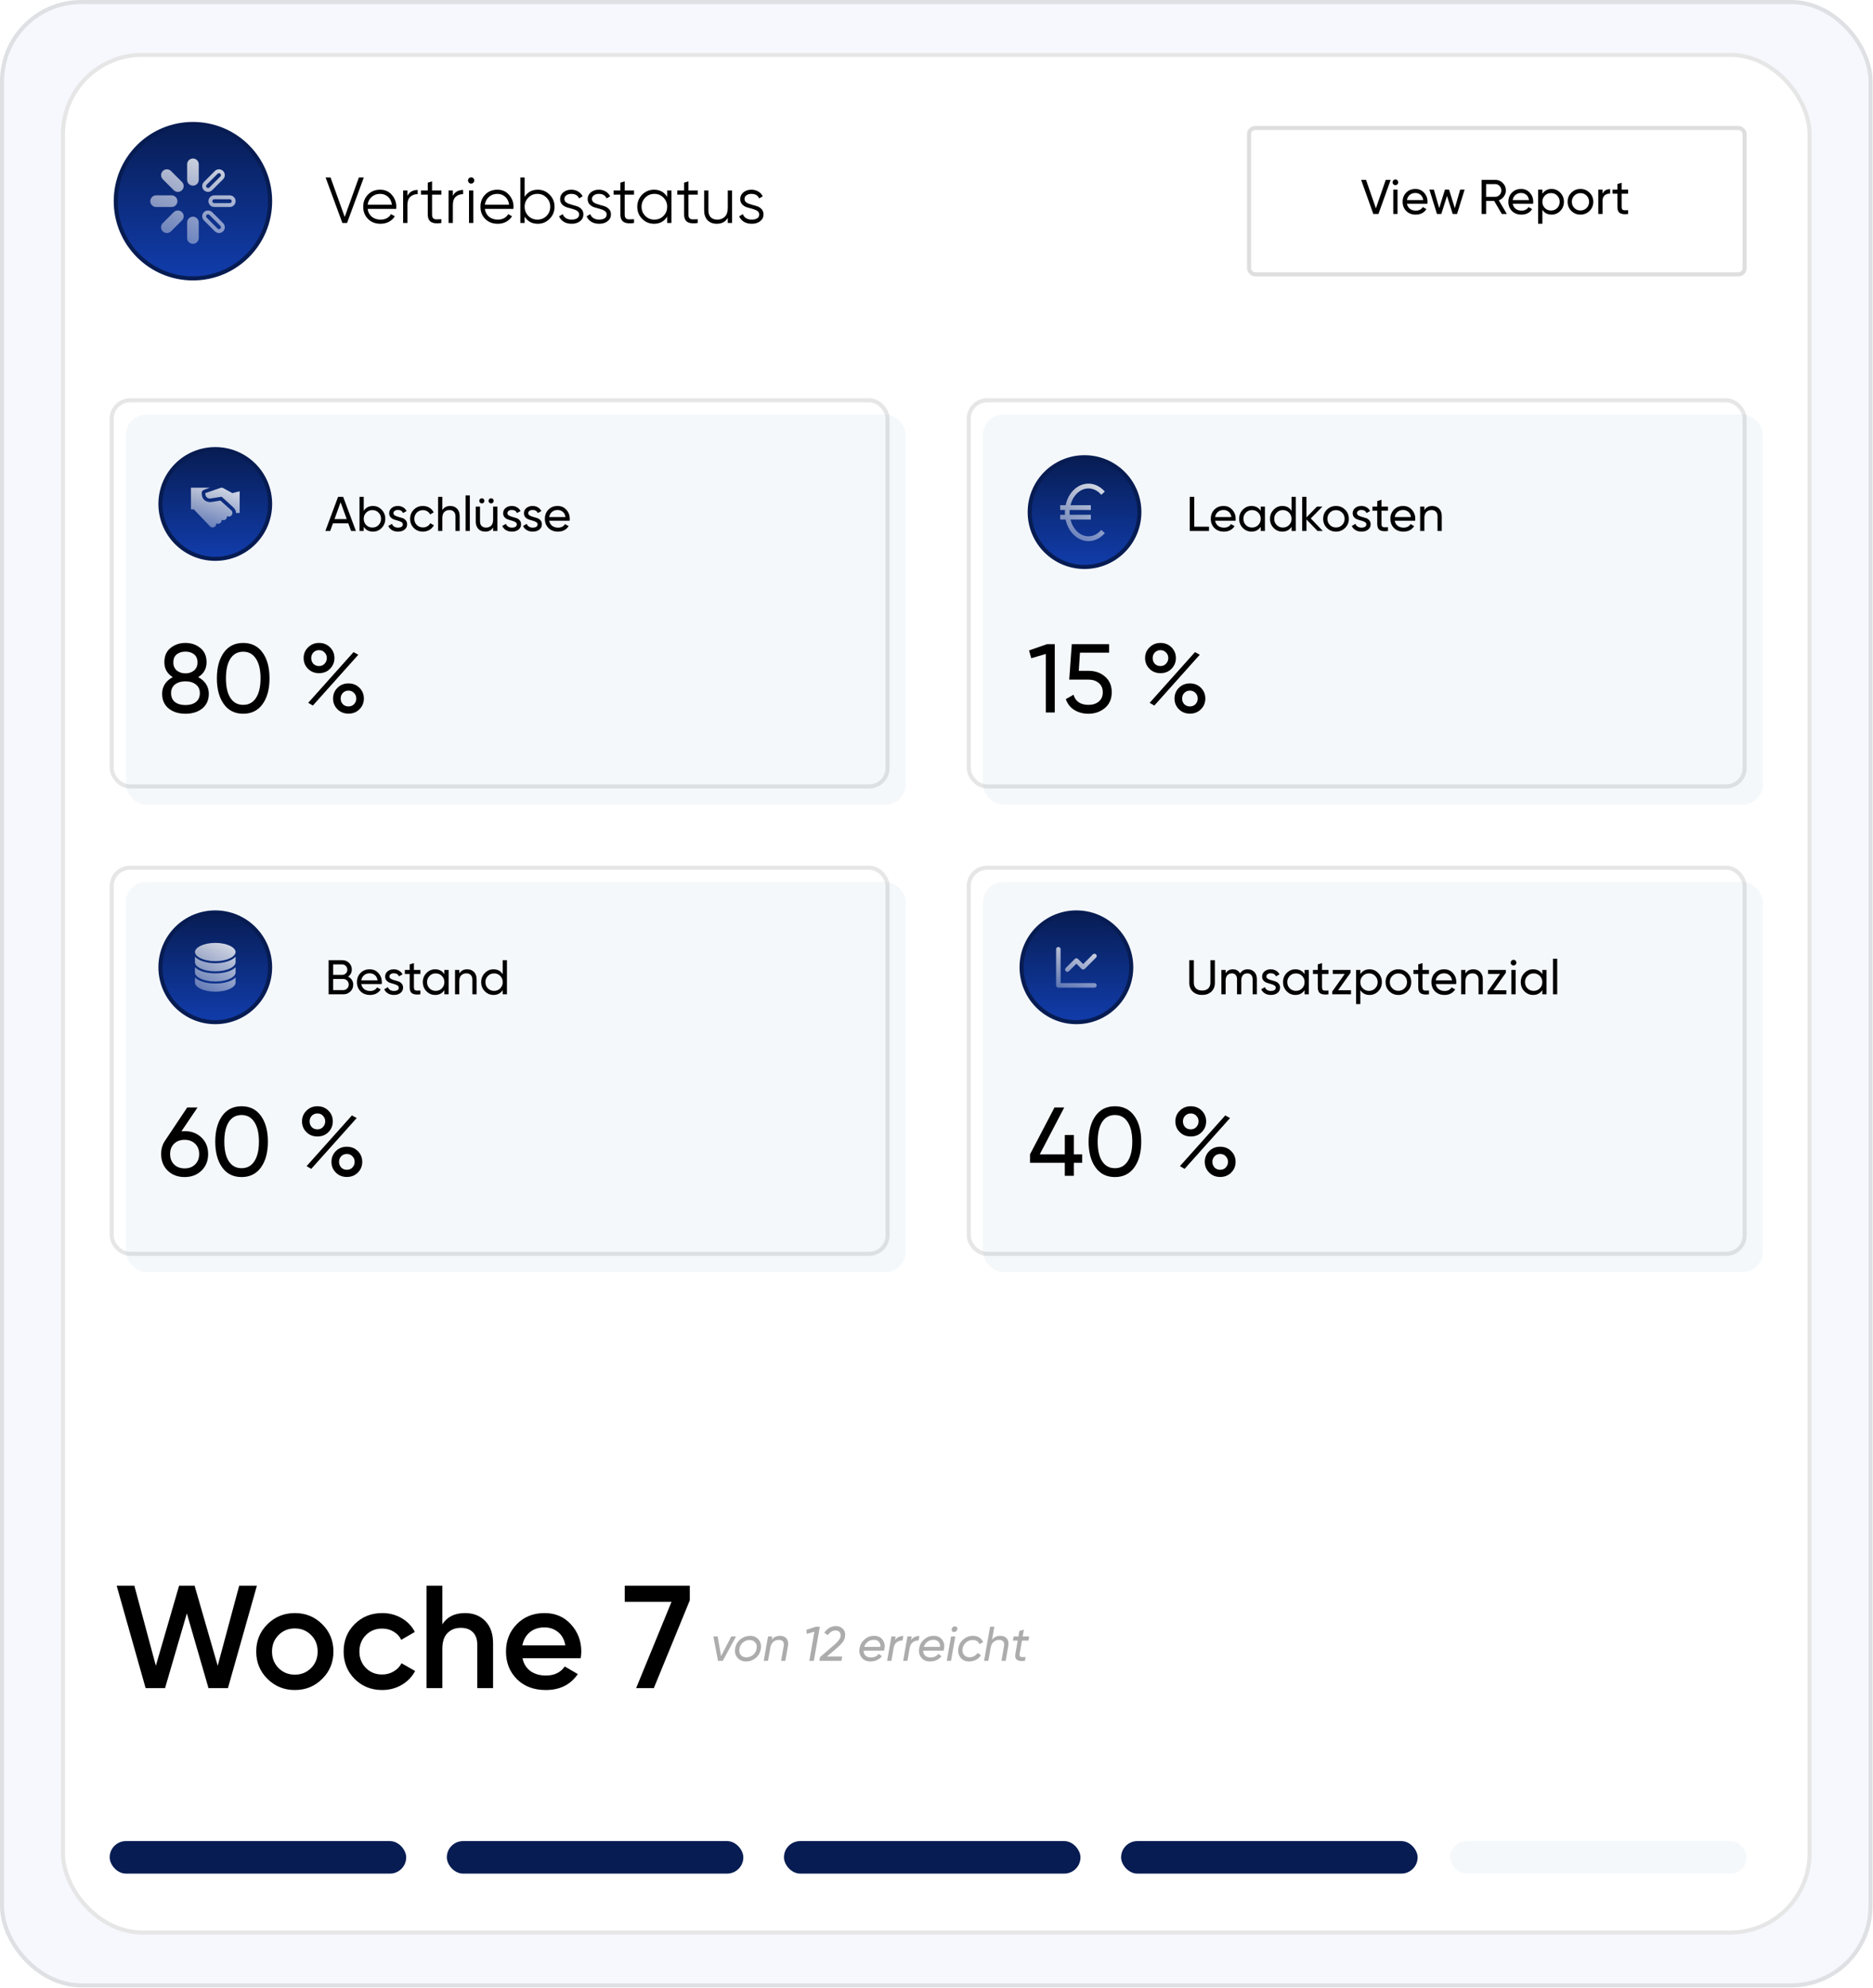 <svg width="328" height="348" viewBox="0 0 328 348" fill="none" xmlns="http://www.w3.org/2000/svg">
<rect width="327.92" height="347.837" rx="14.226" fill="#F6F8FD"/>
<rect x="0.356" y="0.356" width="327.209" height="347.126" rx="13.871" stroke="black" stroke-opacity="0.1" stroke-width="0.711"/>
<rect x="10.67" y="9.248" width="306.58" height="329.343" rx="14.226" fill="white"/>
<rect x="11.026" y="9.603" width="305.869" height="328.631" rx="13.871" stroke="black" stroke-opacity="0.1" stroke-width="0.711"/>
<g filter="url(#filter0_ii_107_361)">
<rect x="19.206" y="69.71" width="136.574" height="68.287" rx="3.557" fill="#F5F8FB"/>
</g>
<rect x="19.562" y="70.065" width="135.863" height="67.576" rx="3.201" stroke="black" stroke-opacity="0.1" stroke-width="0.711"/>
<g filter="url(#filter1_ii_107_361)">
<rect x="19.206" y="151.512" width="136.574" height="68.287" rx="3.557" fill="#F5F8FB"/>
</g>
<rect x="19.562" y="151.868" width="135.863" height="67.576" rx="3.201" stroke="black" stroke-opacity="0.1" stroke-width="0.711"/>
<g filter="url(#filter2_ii_107_361)">
<rect x="169.295" y="69.71" width="136.574" height="68.287" rx="3.557" fill="#F5F8FB"/>
</g>
<rect x="169.651" y="70.065" width="135.863" height="67.576" rx="3.201" stroke="black" stroke-opacity="0.1" stroke-width="0.711"/>
<g filter="url(#filter3_ii_107_361)">
<rect x="169.295" y="151.512" width="136.574" height="68.287" rx="3.557" fill="#F5F8FB"/>
</g>
<rect x="169.651" y="151.868" width="135.863" height="67.576" rx="3.201" stroke="black" stroke-opacity="0.1" stroke-width="0.711"/>
<circle cx="33.788" cy="35.211" r="13.515" fill="url(#paint0_linear_107_361)" stroke="#071C52" stroke-width="0.711"/>
<path d="M59.956 39.03L57.02 31.063H57.885L60.366 37.972L62.847 31.063H63.712L60.775 39.03H59.956ZM66.578 33.203C67.42 33.203 68.099 33.503 68.615 34.102C69.139 34.694 69.4 35.396 69.4 36.208C69.4 36.291 69.393 36.409 69.378 36.561H64.381C64.457 37.137 64.7 37.596 65.11 37.938C65.527 38.272 66.039 38.438 66.646 38.438C67.079 38.438 67.45 38.351 67.761 38.177C68.08 37.995 68.319 37.759 68.478 37.471L69.139 37.858C68.888 38.26 68.547 38.579 68.114 38.814C67.682 39.049 67.189 39.167 66.635 39.167C65.739 39.167 65.011 38.886 64.45 38.325C63.888 37.763 63.607 37.05 63.607 36.185C63.607 35.335 63.884 34.626 64.438 34.057C64.992 33.488 65.705 33.203 66.578 33.203ZM66.578 33.931C65.986 33.931 65.489 34.11 65.087 34.466C64.692 34.815 64.457 35.271 64.381 35.832H68.626C68.55 35.233 68.319 34.766 67.932 34.432C67.545 34.098 67.094 33.931 66.578 33.931ZM71.346 34.284C71.695 33.594 72.295 33.249 73.145 33.249V33.977C72.629 33.977 72.2 34.129 71.859 34.432C71.517 34.736 71.346 35.214 71.346 35.866V39.03H70.595V33.34H71.346V34.284ZM77.301 34.068H75.662V37.517C75.662 37.828 75.723 38.051 75.844 38.188C75.966 38.317 76.148 38.385 76.391 38.393C76.633 38.393 76.937 38.385 77.301 38.37V39.03C76.504 39.152 75.905 39.095 75.503 38.86C75.108 38.624 74.911 38.177 74.911 37.517V34.068H73.716V33.34H74.911V31.974L75.662 31.746V33.34H77.301V34.068ZM79.304 34.284C79.653 33.594 80.253 33.249 81.103 33.249V33.977C80.587 33.977 80.158 34.129 79.816 34.432C79.475 34.736 79.304 35.214 79.304 35.866V39.03H78.553V33.34H79.304V34.284ZM82.894 31.974C82.788 32.08 82.659 32.133 82.507 32.133C82.356 32.133 82.227 32.08 82.121 31.974C82.014 31.868 81.961 31.739 81.961 31.587C81.961 31.435 82.014 31.306 82.121 31.2C82.227 31.094 82.356 31.041 82.507 31.041C82.659 31.041 82.788 31.094 82.894 31.2C83.001 31.306 83.054 31.435 83.054 31.587C83.054 31.739 83.001 31.868 82.894 31.974ZM82.132 39.03V33.34H82.883V39.03H82.132ZM87.106 33.203C87.948 33.203 88.627 33.503 89.143 34.102C89.667 34.694 89.929 35.396 89.929 36.208C89.929 36.291 89.921 36.409 89.906 36.561H84.91C84.986 37.137 85.228 37.596 85.638 37.938C86.055 38.272 86.567 38.438 87.174 38.438C87.607 38.438 87.979 38.351 88.29 38.177C88.609 37.995 88.847 37.759 89.007 37.471L89.667 37.858C89.416 38.26 89.075 38.579 88.643 38.814C88.21 39.049 87.717 39.167 87.163 39.167C86.268 39.167 85.539 38.886 84.978 38.325C84.416 37.763 84.136 37.05 84.136 36.185C84.136 35.335 84.413 34.626 84.966 34.057C85.52 33.488 86.234 33.203 87.106 33.203ZM87.106 33.931C86.514 33.931 86.017 34.11 85.615 34.466C85.221 34.815 84.986 35.271 84.91 35.832H89.155C89.079 35.233 88.847 34.766 88.46 34.432C88.074 34.098 87.622 33.931 87.106 33.931ZM94.174 33.203C94.986 33.203 95.676 33.491 96.245 34.068C96.822 34.645 97.11 35.35 97.11 36.185C97.11 37.02 96.822 37.725 96.245 38.302C95.676 38.879 94.986 39.167 94.174 39.167C93.165 39.167 92.398 38.749 91.875 37.915V39.03H91.124V31.063H91.875V34.455C92.398 33.62 93.165 33.203 94.174 33.203ZM92.523 37.79C92.956 38.222 93.487 38.438 94.117 38.438C94.746 38.438 95.278 38.222 95.71 37.79C96.143 37.35 96.359 36.815 96.359 36.185C96.359 35.555 96.143 35.024 95.71 34.592C95.278 34.151 94.746 33.931 94.117 33.931C93.487 33.931 92.956 34.151 92.523 34.592C92.091 35.024 91.875 35.555 91.875 36.185C91.875 36.815 92.091 37.35 92.523 37.79ZM98.84 34.831C98.84 35.089 98.954 35.294 99.181 35.445C99.409 35.597 99.686 35.715 100.012 35.798C100.338 35.882 100.664 35.976 100.991 36.083C101.317 36.181 101.594 36.352 101.822 36.595C102.049 36.83 102.163 37.141 102.163 37.528C102.163 38.014 101.97 38.408 101.583 38.712C101.203 39.015 100.71 39.167 100.103 39.167C99.557 39.167 99.09 39.045 98.703 38.803C98.324 38.56 98.058 38.245 97.906 37.858L98.544 37.482C98.65 37.778 98.84 38.014 99.113 38.188C99.394 38.355 99.724 38.438 100.103 38.438C100.475 38.438 100.786 38.366 101.036 38.222C101.287 38.071 101.412 37.839 101.412 37.528C101.412 37.27 101.298 37.065 101.07 36.913C100.843 36.762 100.566 36.644 100.24 36.561C99.913 36.477 99.587 36.386 99.261 36.287C98.935 36.181 98.658 36.011 98.43 35.775C98.202 35.532 98.089 35.218 98.089 34.831C98.089 34.368 98.271 33.981 98.635 33.67C99.007 33.359 99.473 33.203 100.035 33.203C100.498 33.203 100.903 33.309 101.253 33.522C101.602 33.727 101.86 34.007 102.026 34.364L101.4 34.728C101.18 34.197 100.725 33.931 100.035 33.931C99.709 33.931 99.428 34.011 99.192 34.17C98.957 34.322 98.84 34.542 98.84 34.831ZM103.663 34.831C103.663 35.089 103.777 35.294 104.005 35.445C104.232 35.597 104.509 35.715 104.836 35.798C105.162 35.882 105.488 35.976 105.814 36.083C106.141 36.181 106.418 36.352 106.645 36.595C106.873 36.83 106.987 37.141 106.987 37.528C106.987 38.014 106.793 38.408 106.406 38.712C106.027 39.015 105.534 39.167 104.927 39.167C104.38 39.167 103.914 39.045 103.527 38.803C103.147 38.56 102.882 38.245 102.73 37.858L103.367 37.482C103.474 37.778 103.663 38.014 103.937 38.188C104.217 38.355 104.547 38.438 104.927 38.438C105.298 38.438 105.61 38.366 105.86 38.222C106.11 38.071 106.236 37.839 106.236 37.528C106.236 37.27 106.122 37.065 105.894 36.913C105.666 36.762 105.39 36.644 105.063 36.561C104.737 36.477 104.411 36.386 104.084 36.287C103.758 36.181 103.481 36.011 103.254 35.775C103.026 35.532 102.912 35.218 102.912 34.831C102.912 34.368 103.094 33.981 103.459 33.67C103.83 33.359 104.297 33.203 104.858 33.203C105.321 33.203 105.727 33.309 106.076 33.522C106.425 33.727 106.683 34.007 106.85 34.364L106.224 34.728C106.004 34.197 105.549 33.931 104.858 33.931C104.532 33.931 104.251 34.011 104.016 34.17C103.781 34.322 103.663 34.542 103.663 34.831ZM111.033 34.068H109.395V37.517C109.395 37.828 109.455 38.051 109.577 38.188C109.698 38.317 109.88 38.385 110.123 38.393C110.366 38.393 110.669 38.385 111.033 38.37V39.03C110.237 39.152 109.637 39.095 109.235 38.86C108.841 38.624 108.643 38.177 108.643 37.517V34.068H107.448V33.34H108.643V31.974L109.395 31.746V33.34H111.033V34.068ZM116.835 33.34H117.586V39.03H116.835V37.915C116.311 38.749 115.545 39.167 114.536 39.167C113.724 39.167 113.03 38.879 112.453 38.302C111.884 37.725 111.599 37.02 111.599 36.185C111.599 35.35 111.884 34.645 112.453 34.068C113.03 33.491 113.724 33.203 114.536 33.203C115.545 33.203 116.311 33.62 116.835 34.455V33.34ZM112.999 37.79C113.432 38.222 113.963 38.438 114.593 38.438C115.222 38.438 115.754 38.222 116.186 37.79C116.619 37.35 116.835 36.815 116.835 36.185C116.835 35.555 116.619 35.024 116.186 34.592C115.754 34.151 115.222 33.931 114.593 33.931C113.963 33.931 113.432 34.151 112.999 34.592C112.567 35.024 112.351 35.555 112.351 36.185C112.351 36.815 112.567 37.35 112.999 37.79ZM122.192 34.068H120.553V37.517C120.553 37.828 120.614 38.051 120.736 38.188C120.857 38.317 121.039 38.385 121.282 38.393C121.525 38.393 121.828 38.385 122.192 38.37V39.03C121.396 39.152 120.796 39.095 120.394 38.86C120 38.624 119.802 38.177 119.802 37.517V34.068H118.607V33.34H119.802V31.974L120.553 31.746V33.34H122.192V34.068ZM127.45 33.34H128.202V39.03H127.45V38.142C127.026 38.825 126.388 39.167 125.538 39.167C124.848 39.167 124.302 38.958 123.9 38.541C123.505 38.116 123.308 37.547 123.308 36.834V33.34H124.059V36.834C124.059 37.342 124.192 37.737 124.457 38.017C124.73 38.298 125.114 38.438 125.607 38.438C126.153 38.438 126.597 38.268 126.938 37.926C127.28 37.577 127.45 37.042 127.45 36.322V33.34ZM130.382 34.831C130.382 35.089 130.496 35.294 130.724 35.445C130.952 35.597 131.228 35.715 131.555 35.798C131.881 35.882 132.207 35.976 132.534 36.083C132.86 36.181 133.137 36.352 133.364 36.595C133.592 36.83 133.706 37.141 133.706 37.528C133.706 38.014 133.512 38.408 133.125 38.712C132.746 39.015 132.253 39.167 131.646 39.167C131.099 39.167 130.633 39.045 130.246 38.803C129.867 38.56 129.601 38.245 129.449 37.858L130.087 37.482C130.193 37.778 130.382 38.014 130.656 38.188C130.936 38.355 131.266 38.438 131.646 38.438C132.018 38.438 132.329 38.366 132.579 38.222C132.829 38.071 132.955 37.839 132.955 37.528C132.955 37.27 132.841 37.065 132.613 36.913C132.386 36.762 132.109 36.644 131.782 36.561C131.456 36.477 131.13 36.386 130.804 36.287C130.477 36.181 130.2 36.011 129.973 35.775C129.745 35.532 129.631 35.218 129.631 34.831C129.631 34.368 129.813 33.981 130.178 33.67C130.549 33.359 131.016 33.203 131.577 33.203C132.04 33.203 132.446 33.309 132.795 33.522C133.144 33.727 133.402 34.007 133.569 34.364L132.943 34.728C132.723 34.197 132.268 33.931 131.577 33.931C131.251 33.931 130.97 34.011 130.735 34.17C130.5 34.322 130.382 34.542 130.382 34.831Z" fill="black"/>
<path d="M34.706 118.519C35.287 118.815 35.742 119.213 36.072 119.714C36.402 120.215 36.567 120.784 36.567 121.421C36.567 122.514 36.186 123.373 35.423 123.999C34.661 124.613 33.676 124.921 32.47 124.921C31.275 124.921 30.296 124.613 29.534 123.999C28.771 123.373 28.39 122.514 28.39 121.421C28.39 120.784 28.555 120.215 28.885 119.714C29.215 119.213 29.67 118.815 30.251 118.519C29.272 117.904 28.783 117.034 28.783 115.907C28.783 114.826 29.141 113.995 29.858 113.414C30.587 112.822 31.457 112.527 32.47 112.527C33.494 112.527 34.365 112.822 35.082 113.414C35.81 113.995 36.175 114.826 36.175 115.907C36.175 117.034 35.685 117.904 34.706 118.519ZM32.47 114.046C31.867 114.046 31.36 114.205 30.951 114.524C30.552 114.843 30.353 115.315 30.353 115.941C30.353 116.544 30.558 117.016 30.968 117.358C31.378 117.688 31.878 117.853 32.47 117.853C33.062 117.853 33.563 117.688 33.972 117.358C34.382 117.016 34.587 116.544 34.587 115.941C34.587 115.315 34.388 114.843 33.989 114.524C33.591 114.205 33.085 114.046 32.47 114.046ZM32.47 123.401C33.233 123.401 33.842 123.225 34.297 122.872C34.763 122.508 34.997 121.99 34.997 121.319C34.997 120.658 34.763 120.152 34.297 119.799C33.842 119.435 33.233 119.253 32.47 119.253C31.719 119.253 31.11 119.435 30.643 119.799C30.188 120.152 29.96 120.658 29.96 121.319C29.96 121.99 30.188 122.508 30.643 122.872C31.11 123.225 31.719 123.401 32.47 123.401ZM45.986 123.231C45.178 124.357 44.045 124.921 42.588 124.921C41.132 124.921 39.999 124.357 39.191 123.231C38.383 122.104 37.979 120.602 37.979 118.724C37.979 116.846 38.383 115.343 39.191 114.217C39.999 113.09 41.132 112.527 42.588 112.527C44.045 112.527 45.178 113.09 45.986 114.217C46.794 115.343 47.198 116.846 47.198 118.724C47.198 120.602 46.794 122.104 45.986 123.231ZM40.352 122.155C40.875 122.963 41.621 123.367 42.588 123.367C43.556 123.367 44.301 122.963 44.825 122.155C45.36 121.347 45.627 120.203 45.627 118.724C45.627 117.244 45.36 116.1 44.825 115.292C44.301 114.473 43.556 114.063 42.588 114.063C41.621 114.063 40.875 114.467 40.352 115.275C39.828 116.083 39.567 117.233 39.567 118.724C39.567 120.203 39.828 121.347 40.352 122.155ZM55.868 117.819C55.094 117.819 54.451 117.563 53.939 117.051C53.427 116.538 53.171 115.912 53.171 115.173C53.171 114.444 53.427 113.824 53.939 113.312C54.463 112.788 55.106 112.527 55.868 112.527C56.642 112.527 57.285 112.783 57.797 113.295C58.309 113.807 58.566 114.433 58.566 115.173C58.566 115.912 58.309 116.538 57.797 117.051C57.297 117.563 56.654 117.819 55.868 117.819ZM54.878 116.18C55.14 116.442 55.47 116.573 55.868 116.573C56.267 116.573 56.591 116.436 56.841 116.163C57.103 115.89 57.234 115.56 57.234 115.173C57.234 114.786 57.103 114.461 56.841 114.2C56.591 113.926 56.267 113.79 55.868 113.79C55.47 113.79 55.14 113.926 54.878 114.2C54.628 114.461 54.502 114.786 54.502 115.173C54.502 115.571 54.628 115.907 54.878 116.18ZM53.973 123.009L61.912 114.131L62.748 114.592L54.793 123.487L53.973 123.009ZM62.953 124.135C62.441 124.648 61.798 124.904 61.024 124.904C60.25 124.904 59.607 124.648 59.095 124.135C58.583 123.623 58.327 122.997 58.327 122.257C58.327 121.518 58.583 120.892 59.095 120.38C59.607 119.867 60.25 119.611 61.024 119.611C61.798 119.611 62.441 119.867 62.953 120.38C63.465 120.892 63.721 121.518 63.721 122.257C63.721 122.997 63.465 123.623 62.953 124.135ZM60.034 123.248C60.295 123.509 60.626 123.64 61.024 123.64C61.422 123.64 61.746 123.509 61.997 123.248C62.259 122.974 62.39 122.644 62.39 122.257C62.39 121.871 62.259 121.546 61.997 121.284C61.746 121.011 61.422 120.875 61.024 120.875C60.626 120.875 60.295 121.011 60.034 121.284C59.783 121.546 59.658 121.871 59.658 122.257C59.658 122.644 59.783 122.974 60.034 123.248Z" fill="black"/>
<path d="M32.334 197.971C33.529 197.971 34.513 198.346 35.287 199.097C36.061 199.837 36.448 200.799 36.448 201.983C36.448 203.166 36.061 204.134 35.287 204.885C34.513 205.636 33.529 206.011 32.334 206.011C31.127 206.011 30.137 205.636 29.363 204.885C28.601 204.134 28.219 203.166 28.219 201.983C28.219 201.061 28.458 200.264 28.936 199.592L32.777 193.839H34.587L31.77 198.005C32.02 197.982 32.208 197.971 32.334 197.971ZM30.49 203.809C30.968 204.264 31.582 204.492 32.334 204.492C33.085 204.492 33.694 204.264 34.16 203.809C34.638 203.343 34.877 202.734 34.877 201.983C34.877 201.231 34.638 200.628 34.16 200.173C33.694 199.718 33.085 199.49 32.334 199.49C31.571 199.49 30.956 199.718 30.49 200.173C30.023 200.628 29.79 201.231 29.79 201.983C29.79 202.734 30.023 203.343 30.49 203.809ZM45.702 204.321C44.894 205.448 43.762 206.011 42.305 206.011C40.848 206.011 39.716 205.448 38.908 204.321C38.1 203.195 37.696 201.692 37.696 199.814C37.696 197.937 38.1 196.434 38.908 195.307C39.716 194.181 40.848 193.617 42.305 193.617C43.762 193.617 44.894 194.181 45.702 195.307C46.51 196.434 46.914 197.937 46.914 199.814C46.914 201.692 46.51 203.195 45.702 204.321ZM40.069 203.246C40.592 204.054 41.337 204.458 42.305 204.458C43.272 204.458 44.018 204.054 44.541 203.246C45.076 202.438 45.344 201.294 45.344 199.814C45.344 198.335 45.076 197.191 44.541 196.383C44.018 195.564 43.272 195.154 42.305 195.154C41.337 195.154 40.592 195.558 40.069 196.366C39.545 197.174 39.283 198.323 39.283 199.814C39.283 201.294 39.545 202.438 40.069 203.246ZM55.585 198.91C54.811 198.91 54.168 198.654 53.656 198.141C53.144 197.629 52.887 197.003 52.887 196.264C52.887 195.535 53.144 194.915 53.656 194.403C54.179 193.879 54.822 193.617 55.585 193.617C56.359 193.617 57.002 193.873 57.514 194.386C58.026 194.898 58.282 195.524 58.282 196.264C58.282 197.003 58.026 197.629 57.514 198.141C57.013 198.654 56.37 198.91 55.585 198.91ZM54.595 197.271C54.856 197.533 55.186 197.663 55.585 197.663C55.983 197.663 56.307 197.527 56.558 197.254C56.82 196.981 56.95 196.65 56.95 196.264C56.95 195.877 56.82 195.552 56.558 195.29C56.307 195.017 55.983 194.881 55.585 194.881C55.186 194.881 54.856 195.017 54.595 195.29C54.344 195.552 54.219 195.877 54.219 196.264C54.219 196.662 54.344 196.998 54.595 197.271ZM53.69 204.099L61.628 195.222L62.465 195.683L54.509 204.577L53.69 204.099ZM62.669 205.226C62.157 205.738 61.514 205.994 60.74 205.994C59.967 205.994 59.324 205.738 58.811 205.226C58.299 204.714 58.043 204.088 58.043 203.348C58.043 202.609 58.299 201.983 58.811 201.47C59.324 200.958 59.967 200.702 60.74 200.702C61.514 200.702 62.157 200.958 62.669 201.47C63.182 201.983 63.438 202.609 63.438 203.348C63.438 204.088 63.182 204.714 62.669 205.226ZM59.75 204.338C60.012 204.6 60.342 204.731 60.74 204.731C61.139 204.731 61.463 204.6 61.714 204.338C61.975 204.065 62.106 203.735 62.106 203.348C62.106 202.961 61.975 202.637 61.714 202.375C61.463 202.102 61.139 201.965 60.74 201.965C60.342 201.965 60.012 202.102 59.75 202.375C59.5 202.637 59.375 202.961 59.375 203.348C59.375 203.735 59.5 204.065 59.75 204.338Z" fill="black"/>
<path d="M25.5 295.458L20.429 277.532H23.528L27.292 291.54L31.364 277.532H34.078L38.124 291.54L41.888 277.532H44.987L39.917 295.458H36.511L32.721 282.372L28.905 295.458H25.5ZM51.631 295.79C49.753 295.79 48.157 295.142 46.842 293.844C45.528 292.547 44.87 290.951 44.87 289.056C44.87 287.161 45.528 285.564 46.842 284.267C48.157 282.97 49.753 282.321 51.631 282.321C53.526 282.321 55.122 282.97 56.419 284.267C57.734 285.564 58.391 287.161 58.391 289.056C58.391 290.951 57.734 292.547 56.419 293.844C55.122 295.142 53.526 295.79 51.631 295.79ZM48.788 291.949C49.557 292.718 50.504 293.102 51.631 293.102C52.758 293.102 53.705 292.718 54.473 291.949C55.242 291.181 55.626 290.216 55.626 289.056C55.626 287.895 55.242 286.93 54.473 286.162C53.705 285.394 52.758 285.01 51.631 285.01C50.504 285.01 49.557 285.394 48.788 286.162C48.02 286.93 47.636 287.895 47.636 289.056C47.636 290.216 48.02 291.181 48.788 291.949ZM66.935 295.79C65.006 295.79 63.393 295.142 62.096 293.844C60.815 292.547 60.175 290.951 60.175 289.056C60.175 287.144 60.815 285.547 62.096 284.267C63.393 282.97 65.006 282.321 66.935 282.321C68.182 282.321 69.317 282.62 70.341 283.217C71.366 283.815 72.134 284.617 72.646 285.624L70.264 287.007C69.974 286.392 69.53 285.914 68.933 285.573C68.352 285.214 67.678 285.035 66.91 285.035C65.783 285.035 64.836 285.419 64.067 286.188C63.316 286.956 62.941 287.912 62.941 289.056C62.941 290.199 63.316 291.155 64.067 291.924C64.836 292.692 65.783 293.076 66.91 293.076C67.661 293.076 68.335 292.897 68.933 292.538C69.547 292.18 70.008 291.702 70.316 291.104L72.697 292.461C72.151 293.486 71.366 294.297 70.341 294.894C69.317 295.492 68.182 295.79 66.935 295.79ZM81.431 282.321C82.899 282.321 84.086 282.79 84.99 283.729C85.895 284.668 86.348 285.957 86.348 287.596V295.458H83.582V287.878C83.582 286.922 83.326 286.188 82.814 285.675C82.302 285.163 81.602 284.907 80.714 284.907C79.741 284.907 78.956 285.214 78.358 285.829C77.76 286.427 77.462 287.348 77.462 288.595V295.458H74.696V277.532H77.462V284.293C78.298 282.978 79.621 282.321 81.431 282.321ZM91.502 290.234C91.707 291.207 92.177 291.958 92.911 292.487C93.645 292.999 94.541 293.255 95.599 293.255C97.068 293.255 98.169 292.726 98.903 291.668L101.182 292.999C99.919 294.86 98.049 295.79 95.574 295.79C93.491 295.79 91.809 295.159 90.529 293.895C89.249 292.615 88.609 291.002 88.609 289.056C88.609 287.144 89.24 285.547 90.504 284.267C91.767 282.97 93.389 282.321 95.369 282.321C97.247 282.321 98.783 282.978 99.978 284.293C101.19 285.607 101.796 287.203 101.796 289.081C101.796 289.371 101.762 289.756 101.694 290.234H91.502ZM91.477 287.98H99.005C98.817 286.939 98.382 286.153 97.699 285.624C97.033 285.095 96.248 284.83 95.343 284.83C94.319 284.83 93.465 285.112 92.783 285.675C92.1 286.239 91.664 287.007 91.477 287.98ZM109.403 277.532H120.798V280.093L114.499 295.458H111.4L117.597 280.349H109.403V277.532Z" fill="black"/>
<path d="M128.067 286.416H128.895L126.573 290.684H125.737L124.926 286.416H125.677L126.274 289.839L128.067 286.416ZM130.661 290.795C130.03 290.795 129.523 290.576 129.142 290.138C128.761 289.7 128.63 289.145 128.749 288.473C128.869 287.813 129.182 287.287 129.688 286.894C130.195 286.501 130.758 286.305 131.378 286.305C131.987 286.305 132.477 286.524 132.847 286.962C133.216 287.401 133.344 287.95 133.231 288.61C133.117 289.281 132.812 289.813 132.317 290.206C131.822 290.599 131.27 290.795 130.661 290.795ZM130.721 290.069C131.137 290.069 131.515 289.933 131.856 289.66C132.204 289.387 132.417 289.011 132.497 288.533C132.576 288.072 132.491 287.708 132.241 287.44C131.996 287.167 131.669 287.031 131.259 287.031C130.855 287.036 130.482 287.173 130.141 287.44C129.799 287.708 129.583 288.078 129.492 288.55C129.412 289.028 129.495 289.404 129.74 289.677C129.99 289.944 130.317 290.075 130.721 290.069ZM136.598 286.305C137.099 286.305 137.478 286.465 137.734 286.783C137.995 287.102 138.081 287.529 137.99 288.064L137.529 290.684H136.786L137.239 288.106C137.301 287.753 137.259 287.483 137.111 287.295C136.963 287.108 136.718 287.014 136.376 287.014C136.012 287.014 135.694 287.13 135.42 287.364C135.147 287.591 134.971 287.944 134.891 288.422V288.414L134.49 290.684H133.747L134.499 286.416H135.241L135.139 286.98C135.509 286.53 135.995 286.305 136.598 286.305ZM142.885 284.709H143.568L142.518 290.684H141.724L142.62 285.571V285.588L141.288 285.964L141.212 285.255L142.885 284.709ZM143.486 290.684L143.597 290.035L146.089 287.884C146.744 287.338 147.111 286.854 147.191 286.433C147.253 286.097 147.196 285.836 147.02 285.648C146.849 285.46 146.616 285.366 146.32 285.366C145.791 285.366 145.344 285.637 144.98 286.177L144.348 285.776C144.872 284.991 145.56 284.598 146.414 284.598C146.915 284.598 147.324 284.774 147.643 285.127C147.967 285.474 148.078 285.93 147.976 286.493C147.919 286.84 147.777 287.159 147.549 287.449C147.327 287.739 147.017 288.055 146.619 288.396L144.818 289.916H147.481L147.353 290.684H143.486ZM153.066 286.305C153.709 286.305 154.201 286.527 154.543 286.971C154.89 287.409 155.004 287.938 154.884 288.559C154.873 288.65 154.845 288.761 154.799 288.892H151.231C151.231 289.273 151.348 289.569 151.581 289.779C151.82 289.99 152.136 290.095 152.528 290.095C153.103 290.095 153.556 289.885 153.886 289.463L154.44 289.865C154.224 290.161 153.937 290.391 153.578 290.556C153.226 290.715 152.847 290.795 152.443 290.795C151.772 290.795 151.257 290.57 150.898 290.121C150.54 289.671 150.417 289.119 150.531 288.465C150.639 287.844 150.932 287.329 151.41 286.92C151.888 286.51 152.44 286.305 153.066 286.305ZM151.342 288.234H154.184C154.201 287.83 154.102 287.526 153.886 287.321C153.669 287.11 153.382 287.005 153.024 287.005C152.625 287.005 152.275 287.116 151.974 287.338C151.678 287.554 151.467 287.853 151.342 288.234ZM156.737 287.039C157.095 286.556 157.582 286.322 158.196 286.339L158.06 287.116C157.696 287.105 157.363 287.204 157.061 287.415C156.765 287.62 156.577 287.955 156.498 288.422V288.414L156.097 290.684H155.354L156.105 286.416H156.848L156.737 287.039ZM159.546 287.039C159.904 286.556 160.391 286.322 161.006 286.339L160.869 287.116C160.505 287.105 160.172 287.204 159.87 287.415C159.574 287.62 159.387 287.955 159.307 288.422V288.414L158.906 290.684H158.163L158.914 286.416H159.657L159.546 287.039ZM163.503 286.305C164.146 286.305 164.638 286.527 164.979 286.971C165.326 287.409 165.44 287.938 165.321 288.559C165.309 288.65 165.281 288.761 165.235 288.892H161.667C161.667 289.273 161.784 289.569 162.017 289.779C162.256 289.99 162.572 290.095 162.965 290.095C163.54 290.095 163.992 289.885 164.322 289.463L164.877 289.865C164.661 290.161 164.373 290.391 164.015 290.556C163.662 290.715 163.284 290.795 162.88 290.795C162.208 290.795 161.693 290.57 161.335 290.121C160.976 289.671 160.854 289.119 160.968 288.465C161.076 287.844 161.369 287.329 161.847 286.92C162.325 286.51 162.877 286.305 163.503 286.305ZM161.778 288.234H164.621C164.638 287.83 164.538 287.526 164.322 287.321C164.106 287.11 163.818 287.005 163.46 287.005C163.062 287.005 162.712 287.116 162.41 287.338C162.114 287.554 161.904 287.853 161.778 288.234ZM167.062 285.639C166.925 285.639 166.817 285.591 166.738 285.494C166.658 285.398 166.63 285.281 166.652 285.144C166.675 285.002 166.74 284.883 166.849 284.786C166.957 284.689 167.085 284.641 167.233 284.641C167.369 284.641 167.477 284.692 167.557 284.794C167.642 284.891 167.674 285.008 167.651 285.144C167.623 285.287 167.554 285.406 167.446 285.503C167.338 285.594 167.21 285.639 167.062 285.639ZM165.799 290.684L166.55 286.416H167.292L166.541 290.684H165.799ZM169.706 290.795C169.068 290.795 168.568 290.567 168.203 290.112C167.839 289.651 167.714 289.099 167.828 288.456C167.936 287.83 168.232 287.315 168.716 286.911C169.199 286.507 169.76 286.305 170.397 286.305C170.824 286.305 171.194 286.408 171.507 286.612C171.82 286.812 172.039 287.079 172.164 287.415L171.507 287.756C171.319 287.273 170.929 287.031 170.337 287.031C169.905 287.031 169.521 287.173 169.185 287.458C168.855 287.736 168.65 288.089 168.571 288.516C168.491 288.954 168.568 289.321 168.801 289.617C169.034 289.913 169.367 290.061 169.8 290.061C170.09 290.061 170.355 289.993 170.594 289.856C170.838 289.72 171.037 289.535 171.191 289.301L171.789 289.694C171.572 290.041 171.279 290.311 170.909 290.505C170.545 290.698 170.144 290.795 169.706 290.795ZM175.185 286.305C175.686 286.305 176.064 286.465 176.32 286.783C176.582 287.102 176.667 287.529 176.576 288.064L176.115 290.684H175.373L175.825 288.106C175.888 287.753 175.845 287.483 175.697 287.295C175.549 287.108 175.304 287.014 174.963 287.014C174.599 287.014 174.28 287.13 174.007 287.364C173.734 287.591 173.557 287.944 173.478 288.422V288.414L173.077 290.684H172.334L173.384 284.709H174.127L173.725 286.98C174.095 286.53 174.582 286.305 175.185 286.305ZM178.97 287.133L178.56 289.446C178.521 289.651 178.538 289.799 178.612 289.89C178.686 289.981 178.805 290.03 178.97 290.035C179.141 290.035 179.351 290.03 179.602 290.018L179.482 290.684C178.851 290.769 178.393 290.715 178.108 290.522C177.824 290.323 177.727 289.964 177.818 289.446L178.219 287.133H177.374L177.511 286.416H178.347L178.518 285.443L179.303 285.221L179.09 286.416H180.234L180.105 287.133H178.97Z" fill="#ACACAC"/>
<path d="M183.345 112.748H184.71V124.699H183.14V114.456L180.596 115.207L180.203 113.841L183.345 112.748ZM190.659 117.409C191.786 117.409 192.736 117.745 193.51 118.416C194.295 119.076 194.688 119.993 194.688 121.165C194.688 122.326 194.289 123.242 193.493 123.913C192.696 124.585 191.729 124.921 190.591 124.921C189.68 124.921 188.866 124.704 188.149 124.272C187.432 123.828 186.932 123.191 186.647 122.36L187.996 121.592C188.155 122.172 188.462 122.616 188.918 122.923C189.373 123.219 189.93 123.367 190.591 123.367C191.342 123.367 191.951 123.174 192.417 122.787C192.884 122.4 193.117 121.859 193.117 121.165C193.117 120.471 192.884 119.93 192.417 119.543C191.951 119.145 191.353 118.946 190.625 118.946H187.245L187.688 112.748H194.227V114.234H189.122L188.918 117.409H190.659ZM203.223 117.819C202.449 117.819 201.806 117.563 201.294 117.051C200.782 116.538 200.526 115.912 200.526 115.173C200.526 114.444 200.782 113.824 201.294 113.312C201.818 112.788 202.461 112.527 203.223 112.527C203.997 112.527 204.64 112.783 205.152 113.295C205.664 113.807 205.921 114.433 205.921 115.173C205.921 115.912 205.664 116.538 205.152 117.051C204.652 117.563 204.008 117.819 203.223 117.819ZM202.233 116.18C202.495 116.442 202.825 116.573 203.223 116.573C203.622 116.573 203.946 116.436 204.196 116.163C204.458 115.89 204.589 115.56 204.589 115.173C204.589 114.786 204.458 114.461 204.196 114.2C203.946 113.926 203.622 113.79 203.223 113.79C202.825 113.79 202.495 113.926 202.233 114.2C201.983 114.461 201.857 114.786 201.857 115.173C201.857 115.571 201.983 115.907 202.233 116.18ZM201.328 123.009L209.267 114.131L210.103 114.592L202.148 123.487L201.328 123.009ZM210.308 124.135C209.796 124.648 209.153 124.904 208.379 124.904C207.605 124.904 206.962 124.648 206.45 124.135C205.938 123.623 205.682 122.997 205.682 122.257C205.682 121.518 205.938 120.892 206.45 120.38C206.962 119.867 207.605 119.611 208.379 119.611C209.153 119.611 209.796 119.867 210.308 120.38C210.82 120.892 211.076 121.518 211.076 122.257C211.076 122.997 210.82 123.623 210.308 124.135ZM207.389 123.248C207.65 123.509 207.981 123.64 208.379 123.64C208.777 123.64 209.102 123.509 209.352 123.248C209.614 122.974 209.745 122.644 209.745 122.257C209.745 121.871 209.614 121.546 209.352 121.284C209.102 121.011 208.777 120.875 208.379 120.875C207.981 120.875 207.65 121.011 207.389 121.284C207.138 121.546 207.013 121.871 207.013 122.257C207.013 122.644 207.138 122.974 207.389 123.248Z" fill="black"/>
<path d="M189.507 202.034V203.519H188.056V205.79H186.469V203.519H180.374V202.034L184.659 193.839H186.366L182.081 202.034H186.469V198.654H188.056V202.034H189.507ZM198.642 204.321C197.834 205.448 196.702 206.011 195.245 206.011C193.788 206.011 192.656 205.448 191.848 204.321C191.04 203.195 190.636 201.692 190.636 199.814C190.636 197.937 191.04 196.434 191.848 195.307C192.656 194.181 193.788 193.617 195.245 193.617C196.702 193.617 197.834 194.181 198.642 195.307C199.45 196.434 199.854 197.937 199.854 199.814C199.854 201.692 199.45 203.195 198.642 204.321ZM193.009 203.246C193.532 204.054 194.278 204.458 195.245 204.458C196.212 204.458 196.958 204.054 197.481 203.246C198.016 202.438 198.284 201.294 198.284 199.814C198.284 198.335 198.016 197.191 197.481 196.383C196.958 195.564 196.212 195.154 195.245 195.154C194.278 195.154 193.532 195.558 193.009 196.366C192.485 197.174 192.223 198.323 192.223 199.814C192.223 201.294 192.485 202.438 193.009 203.246ZM208.525 198.91C207.751 198.91 207.108 198.654 206.596 198.141C206.083 197.629 205.827 197.003 205.827 196.264C205.827 195.535 206.083 194.915 206.596 194.403C207.119 193.879 207.762 193.617 208.525 193.617C209.299 193.617 209.942 193.873 210.454 194.386C210.966 194.898 211.222 195.524 211.222 196.264C211.222 197.003 210.966 197.629 210.454 198.141C209.953 198.654 209.31 198.91 208.525 198.91ZM207.535 197.271C207.796 197.533 208.126 197.663 208.525 197.663C208.923 197.663 209.247 197.527 209.498 197.254C209.76 196.981 209.891 196.65 209.891 196.264C209.891 195.877 209.76 195.552 209.498 195.29C209.247 195.017 208.923 194.881 208.525 194.881C208.126 194.881 207.796 195.017 207.535 195.29C207.284 195.552 207.159 195.877 207.159 196.264C207.159 196.662 207.284 196.998 207.535 197.271ZM206.63 204.099L214.568 195.222L215.405 195.683L207.449 204.577L206.63 204.099ZM215.61 205.226C215.097 205.738 214.454 205.994 213.68 205.994C212.907 205.994 212.263 205.738 211.751 205.226C211.239 204.714 210.983 204.088 210.983 203.348C210.983 202.609 211.239 201.983 211.751 201.47C212.263 200.958 212.907 200.702 213.68 200.702C214.454 200.702 215.097 200.958 215.61 201.47C216.122 201.983 216.378 202.609 216.378 203.348C216.378 204.088 216.122 204.714 215.61 205.226ZM212.69 204.338C212.952 204.6 213.282 204.731 213.68 204.731C214.079 204.731 214.403 204.6 214.654 204.338C214.915 204.065 215.046 203.735 215.046 203.348C215.046 202.961 214.915 202.637 214.654 202.375C214.403 202.102 214.079 201.965 213.68 201.965C213.282 201.965 212.952 202.102 212.69 202.375C212.44 202.637 212.315 202.961 212.315 203.348C212.315 203.735 212.44 204.065 212.69 204.338Z" fill="black"/>
<path d="M61.481 92.936L60.995 91.596H58.306L57.819 92.936H56.974L59.202 86.961H60.098L62.326 92.936H61.481ZM58.579 90.854H60.721L59.646 87.909L58.579 90.854ZM65.31 88.558C65.907 88.558 66.417 88.777 66.838 89.215C67.259 89.647 67.47 90.177 67.47 90.803C67.47 91.428 67.259 91.961 66.838 92.399C66.417 92.831 65.907 93.047 65.31 93.047C64.604 93.047 64.067 92.766 63.697 92.202V92.936H62.954V86.961H63.697V89.403C64.067 88.839 64.604 88.558 65.31 88.558ZM65.216 92.331C65.643 92.331 66.001 92.185 66.292 91.895C66.582 91.599 66.727 91.235 66.727 90.803C66.727 90.37 66.582 90.009 66.292 89.719C66.001 89.423 65.643 89.275 65.216 89.275C64.784 89.275 64.422 89.423 64.132 89.719C63.842 90.009 63.697 90.37 63.697 90.803C63.697 91.235 63.842 91.599 64.132 91.895C64.422 92.185 64.784 92.331 65.216 92.331ZM68.904 89.821C68.904 89.986 68.987 90.12 69.152 90.222C69.317 90.319 69.516 90.398 69.749 90.461C69.983 90.518 70.216 90.586 70.449 90.666C70.683 90.74 70.882 90.871 71.047 91.059C71.212 91.241 71.294 91.477 71.294 91.767C71.294 92.154 71.144 92.464 70.842 92.698C70.546 92.931 70.165 93.047 69.698 93.047C69.283 93.047 68.927 92.956 68.631 92.774C68.335 92.592 68.125 92.35 67.999 92.049L68.64 91.682C68.708 91.887 68.836 92.049 69.024 92.168C69.212 92.288 69.436 92.347 69.698 92.347C69.943 92.347 70.145 92.302 70.304 92.211C70.463 92.114 70.543 91.966 70.543 91.767C70.543 91.602 70.461 91.471 70.296 91.374C70.13 91.272 69.931 91.192 69.698 91.135C69.465 91.073 69.231 91.002 68.998 90.922C68.765 90.842 68.566 90.712 68.401 90.529C68.236 90.347 68.153 90.114 68.153 89.829C68.153 89.46 68.295 89.155 68.58 88.916C68.87 88.677 69.231 88.558 69.664 88.558C70.011 88.558 70.318 88.637 70.586 88.797C70.859 88.95 71.064 89.166 71.2 89.445L70.577 89.795C70.424 89.431 70.119 89.249 69.664 89.249C69.453 89.249 69.274 89.3 69.126 89.403C68.978 89.499 68.904 89.639 68.904 89.821ZM74.063 93.047C73.42 93.047 72.885 92.834 72.458 92.407C72.031 91.975 71.818 91.44 71.818 90.803C71.818 90.165 72.031 89.633 72.458 89.206C72.885 88.774 73.42 88.558 74.063 88.558C74.484 88.558 74.862 88.66 75.198 88.865C75.534 89.064 75.784 89.334 75.949 89.676L75.326 90.034C75.218 89.807 75.05 89.625 74.823 89.488C74.6 89.352 74.347 89.283 74.063 89.283C73.636 89.283 73.278 89.428 72.987 89.719C72.703 90.009 72.56 90.37 72.56 90.803C72.56 91.229 72.703 91.588 72.987 91.878C73.278 92.168 73.636 92.313 74.063 92.313C74.347 92.313 74.603 92.248 74.831 92.117C75.059 91.981 75.232 91.798 75.352 91.571L75.983 91.938C75.801 92.274 75.54 92.544 75.198 92.749C74.857 92.948 74.478 93.047 74.063 93.047ZM78.842 88.558C79.343 88.558 79.744 88.717 80.046 89.036C80.347 89.349 80.498 89.775 80.498 90.316V92.936H79.755V90.359C79.755 90.012 79.661 89.744 79.474 89.556C79.286 89.363 79.027 89.266 78.697 89.266C78.327 89.266 78.028 89.383 77.801 89.616C77.573 89.844 77.459 90.197 77.459 90.674V92.936H76.717V86.961H77.459V89.283C77.761 88.799 78.222 88.558 78.842 88.558ZM81.535 92.936V86.705H82.277V92.936H81.535ZM84.699 87.977C84.614 88.062 84.508 88.105 84.383 88.105C84.258 88.105 84.15 88.062 84.059 87.977C83.974 87.886 83.931 87.778 83.931 87.653C83.931 87.528 83.974 87.422 84.059 87.337C84.15 87.252 84.258 87.209 84.383 87.209C84.508 87.209 84.614 87.252 84.699 87.337C84.784 87.422 84.827 87.528 84.827 87.653C84.827 87.778 84.784 87.886 84.699 87.977ZM86.321 87.977C86.236 88.062 86.13 88.105 86.005 88.105C85.88 88.105 85.772 88.062 85.681 87.977C85.595 87.886 85.553 87.778 85.553 87.653C85.553 87.528 85.595 87.422 85.681 87.337C85.772 87.252 85.88 87.209 86.005 87.209C86.13 87.209 86.236 87.252 86.321 87.337C86.406 87.422 86.449 87.528 86.449 87.653C86.449 87.778 86.406 87.886 86.321 87.977ZM86.355 88.669H87.098V92.936H86.355V92.322C86.053 92.806 85.593 93.047 84.972 93.047C84.472 93.047 84.07 92.891 83.769 92.578C83.467 92.259 83.316 91.83 83.316 91.289V88.669H84.059V91.246C84.059 91.594 84.153 91.864 84.341 92.057C84.528 92.245 84.787 92.339 85.117 92.339C85.487 92.339 85.786 92.225 86.014 91.998C86.241 91.764 86.355 91.409 86.355 90.931V88.669ZM88.86 89.821C88.86 89.986 88.943 90.12 89.108 90.222C89.273 90.319 89.472 90.398 89.705 90.461C89.939 90.518 90.172 90.586 90.405 90.666C90.638 90.74 90.838 90.871 91.003 91.059C91.168 91.241 91.25 91.477 91.25 91.767C91.25 92.154 91.099 92.464 90.798 92.698C90.502 92.931 90.121 93.047 89.654 93.047C89.239 93.047 88.883 92.956 88.587 92.774C88.291 92.592 88.081 92.35 87.955 92.049L88.596 91.682C88.664 91.887 88.792 92.049 88.98 92.168C89.168 92.288 89.392 92.347 89.654 92.347C89.899 92.347 90.101 92.302 90.26 92.211C90.419 92.114 90.499 91.966 90.499 91.767C90.499 91.602 90.417 91.471 90.251 91.374C90.087 91.272 89.887 91.192 89.654 91.135C89.421 91.073 89.187 91.002 88.954 90.922C88.721 90.842 88.522 90.712 88.357 90.529C88.192 90.347 88.109 90.114 88.109 89.829C88.109 89.46 88.251 89.155 88.536 88.916C88.826 88.677 89.187 88.558 89.62 88.558C89.967 88.558 90.274 88.637 90.542 88.797C90.815 88.95 91.02 89.166 91.156 89.445L90.533 89.795C90.38 89.431 90.075 89.249 89.62 89.249C89.409 89.249 89.23 89.3 89.082 89.403C88.934 89.499 88.86 89.639 88.86 89.821ZM92.503 89.821C92.503 89.986 92.585 90.12 92.751 90.222C92.915 90.319 93.115 90.398 93.348 90.461C93.581 90.518 93.815 90.586 94.048 90.666C94.281 90.74 94.48 90.871 94.645 91.059C94.811 91.241 94.893 91.477 94.893 91.767C94.893 92.154 94.742 92.464 94.441 92.698C94.145 92.931 93.763 93.047 93.297 93.047C92.881 93.047 92.526 92.956 92.23 92.774C91.934 92.592 91.723 92.35 91.598 92.049L92.238 91.682C92.307 91.887 92.435 92.049 92.622 92.168C92.81 92.288 93.035 92.347 93.297 92.347C93.541 92.347 93.743 92.302 93.903 92.211C94.062 92.114 94.142 91.966 94.142 91.767C94.142 91.602 94.059 91.471 93.894 91.374C93.729 91.272 93.53 91.192 93.297 91.135C93.064 91.073 92.83 91.002 92.597 90.922C92.364 90.842 92.164 90.712 91.999 90.529C91.834 90.347 91.752 90.114 91.752 89.829C91.752 89.46 91.894 89.155 92.179 88.916C92.469 88.677 92.83 88.558 93.263 88.558C93.61 88.558 93.917 88.637 94.184 88.797C94.458 88.95 94.662 89.166 94.799 89.445L94.176 89.795C94.022 89.431 93.718 89.249 93.263 89.249C93.052 89.249 92.873 89.3 92.725 89.403C92.577 89.499 92.503 89.639 92.503 89.821ZM96.176 91.144C96.25 91.525 96.424 91.821 96.697 92.032C96.976 92.242 97.317 92.347 97.721 92.347C98.285 92.347 98.694 92.14 98.95 91.724L99.582 92.083C99.167 92.726 98.541 93.047 97.704 93.047C97.027 93.047 96.475 92.837 96.048 92.416C95.627 91.989 95.416 91.451 95.416 90.803C95.416 90.159 95.624 89.625 96.04 89.198C96.455 88.771 96.993 88.558 97.653 88.558C98.279 88.558 98.788 88.779 99.181 89.223C99.579 89.662 99.778 90.191 99.778 90.811C99.778 90.919 99.77 91.03 99.753 91.144H96.176ZM97.653 89.258C97.255 89.258 96.924 89.371 96.663 89.599C96.401 89.821 96.239 90.12 96.176 90.495H99.027C98.965 90.091 98.805 89.784 98.549 89.573C98.293 89.363 97.994 89.258 97.653 89.258Z" fill="black"/>
<path d="M60.96 170.929C61.233 171.06 61.45 171.247 61.609 171.492C61.774 171.737 61.857 172.019 61.857 172.337C61.857 172.815 61.689 173.216 61.353 173.541C61.017 173.865 60.608 174.027 60.124 174.027H57.546V168.052H59.936C60.403 168.052 60.798 168.209 61.123 168.522C61.447 168.835 61.609 169.222 61.609 169.683C61.609 170.212 61.393 170.627 60.96 170.929ZM59.936 168.795H58.34V170.622H59.936C60.186 170.622 60.397 170.533 60.568 170.357C60.738 170.181 60.824 169.964 60.824 169.708C60.824 169.458 60.736 169.244 60.559 169.068C60.388 168.886 60.181 168.795 59.936 168.795ZM60.124 173.285C60.391 173.285 60.616 173.191 60.798 173.003C60.98 172.815 61.071 172.585 61.071 172.312C61.071 172.044 60.977 171.817 60.79 171.629C60.608 171.441 60.386 171.347 60.124 171.347H58.34V173.285H60.124ZM63.266 172.235C63.34 172.616 63.514 172.912 63.787 173.123C64.066 173.333 64.407 173.438 64.811 173.438C65.375 173.438 65.784 173.231 66.041 172.815L66.672 173.174C66.257 173.817 65.631 174.138 64.794 174.138C64.117 174.138 63.565 173.928 63.138 173.507C62.717 173.08 62.507 172.542 62.507 171.893C62.507 171.25 62.714 170.715 63.13 170.289C63.545 169.862 64.083 169.648 64.743 169.648C65.369 169.648 65.878 169.87 66.271 170.314C66.669 170.752 66.868 171.282 66.868 171.902C66.868 172.01 66.86 172.121 66.843 172.235H63.266ZM64.743 170.348C64.345 170.348 64.015 170.462 63.753 170.69C63.491 170.912 63.329 171.211 63.266 171.586H66.117C66.055 171.182 65.895 170.875 65.639 170.664C65.383 170.454 65.085 170.348 64.743 170.348ZM68.196 170.912C68.196 171.077 68.278 171.211 68.443 171.313C68.608 171.41 68.807 171.489 69.041 171.552C69.274 171.609 69.507 171.677 69.741 171.757C69.974 171.831 70.173 171.962 70.338 172.149C70.503 172.332 70.586 172.568 70.586 172.858C70.586 173.245 70.435 173.555 70.133 173.788C69.837 174.022 69.456 174.138 68.99 174.138C68.574 174.138 68.218 174.047 67.922 173.865C67.627 173.683 67.416 173.441 67.291 173.14L67.931 172.773C67.999 172.977 68.127 173.14 68.315 173.259C68.503 173.379 68.728 173.438 68.99 173.438C69.234 173.438 69.436 173.393 69.596 173.302C69.755 173.205 69.835 173.057 69.835 172.858C69.835 172.693 69.752 172.562 69.587 172.465C69.422 172.363 69.223 172.283 68.99 172.226C68.756 172.164 68.523 172.093 68.29 172.013C68.056 171.933 67.857 171.802 67.692 171.62C67.527 171.438 67.445 171.205 67.445 170.92C67.445 170.55 67.587 170.246 67.871 170.007C68.162 169.768 68.523 169.648 68.955 169.648C69.302 169.648 69.61 169.728 69.877 169.887C70.15 170.041 70.355 170.257 70.492 170.536L69.869 170.886C69.715 170.522 69.411 170.34 68.955 170.34C68.745 170.34 68.566 170.391 68.418 170.493C68.27 170.59 68.196 170.73 68.196 170.912ZM73.62 170.476H72.485V172.79C72.485 173 72.525 173.151 72.604 173.242C72.69 173.327 72.818 173.373 72.988 173.379C73.159 173.379 73.37 173.373 73.62 173.362V174.027C72.971 174.113 72.496 174.061 72.195 173.874C71.893 173.68 71.742 173.319 71.742 172.79V170.476H70.897V169.759H71.742V168.786L72.485 168.564V169.759H73.62V170.476ZM77.816 169.759H78.559V174.027H77.816V173.293C77.447 173.857 76.909 174.138 76.203 174.138C75.606 174.138 75.096 173.922 74.675 173.49C74.254 173.051 74.043 172.519 74.043 171.893C74.043 171.267 74.254 170.738 74.675 170.306C75.096 169.868 75.606 169.648 76.203 169.648C76.909 169.648 77.447 169.93 77.816 170.493V169.759ZM76.297 173.421C76.729 173.421 77.091 173.276 77.381 172.986C77.671 172.69 77.816 172.326 77.816 171.893C77.816 171.461 77.671 171.1 77.381 170.809C77.091 170.513 76.729 170.365 76.297 170.365C75.87 170.365 75.512 170.513 75.221 170.809C74.931 171.1 74.786 171.461 74.786 171.893C74.786 172.326 74.931 172.69 75.221 172.986C75.512 173.276 75.87 173.421 76.297 173.421ZM81.809 169.648C82.31 169.648 82.712 169.808 83.013 170.126C83.315 170.439 83.466 170.866 83.466 171.407V174.027H82.723V171.45C82.723 171.102 82.629 170.835 82.441 170.647C82.253 170.454 81.995 170.357 81.664 170.357C81.294 170.357 80.996 170.474 80.768 170.707C80.54 170.935 80.427 171.287 80.427 171.765V174.027H79.684V169.759H80.427V170.374C80.728 169.89 81.189 169.648 81.809 169.648ZM88.036 168.052H88.779V174.027H88.036V173.293C87.666 173.857 87.128 174.138 86.423 174.138C85.825 174.138 85.316 173.922 84.895 173.49C84.474 173.051 84.263 172.519 84.263 171.893C84.263 171.267 84.474 170.738 84.895 170.306C85.316 169.868 85.825 169.648 86.423 169.648C87.128 169.648 87.666 169.93 88.036 170.493V168.052ZM86.517 173.421C86.949 173.421 87.311 173.276 87.601 172.986C87.891 172.69 88.036 172.326 88.036 171.893C88.036 171.461 87.891 171.1 87.601 170.809C87.311 170.513 86.949 170.365 86.517 170.365C86.09 170.365 85.731 170.513 85.441 170.809C85.151 171.1 85.006 171.461 85.006 171.893C85.006 172.326 85.151 172.69 85.441 172.986C85.731 173.276 86.09 173.421 86.517 173.421Z" fill="black"/>
<path d="M209.141 92.185H211.718V92.936H208.347V86.961H209.141V92.185ZM212.792 91.144C212.866 91.525 213.039 91.821 213.312 92.032C213.591 92.242 213.933 92.347 214.337 92.347C214.9 92.347 215.31 92.14 215.566 91.724L216.198 92.083C215.782 92.726 215.156 93.047 214.32 93.047C213.643 93.047 213.091 92.837 212.664 92.416C212.243 91.989 212.032 91.451 212.032 90.803C212.032 90.159 212.24 89.625 212.655 89.198C213.071 88.771 213.608 88.558 214.269 88.558C214.894 88.558 215.404 88.779 215.796 89.223C216.195 89.662 216.394 90.191 216.394 90.811C216.394 90.919 216.385 91.03 216.368 91.144H212.792ZM214.269 89.258C213.87 89.258 213.54 89.371 213.278 89.599C213.017 89.821 212.854 90.12 212.792 90.495H215.643C215.58 90.091 215.421 89.784 215.165 89.573C214.909 89.363 214.61 89.258 214.269 89.258ZM220.773 88.669H221.516V92.936H220.773V92.202C220.403 92.766 219.865 93.047 219.16 93.047C218.562 93.047 218.053 92.831 217.632 92.399C217.211 91.961 217 91.428 217 90.803C217 90.177 217.211 89.647 217.632 89.215C218.053 88.777 218.562 88.558 219.16 88.558C219.865 88.558 220.403 88.839 220.773 89.403V88.669ZM219.254 92.331C219.686 92.331 220.048 92.185 220.338 91.895C220.628 91.599 220.773 91.235 220.773 90.803C220.773 90.37 220.628 90.009 220.338 89.719C220.048 89.423 219.686 89.275 219.254 89.275C218.827 89.275 218.468 89.423 218.178 89.719C217.888 90.009 217.743 90.37 217.743 90.803C217.743 91.235 217.888 91.599 218.178 91.895C218.468 92.185 218.827 92.331 219.254 92.331ZM226.175 86.961H226.917V92.936H226.175V92.202C225.805 92.766 225.267 93.047 224.561 93.047C223.964 93.047 223.455 92.831 223.034 92.399C222.612 91.961 222.402 91.428 222.402 90.803C222.402 90.177 222.612 89.647 223.034 89.215C223.455 88.777 223.964 88.558 224.561 88.558C225.267 88.558 225.805 88.839 226.175 89.403V86.961ZM224.655 92.331C225.088 92.331 225.449 92.185 225.739 91.895C226.03 91.599 226.175 91.235 226.175 90.803C226.175 90.37 226.03 90.009 225.739 89.719C225.449 89.423 225.088 89.275 224.655 89.275C224.229 89.275 223.87 89.423 223.58 89.719C223.29 90.009 223.144 90.37 223.144 90.803C223.144 91.235 223.29 91.599 223.58 91.895C223.87 92.185 224.229 92.331 224.655 92.331ZM231.653 92.936H230.731L228.785 90.913V92.936H228.042V86.961H228.785V90.555L230.629 88.669H231.585L229.545 90.734L231.653 92.936ZM235.554 92.399C235.116 92.831 234.584 93.047 233.958 93.047C233.332 93.047 232.8 92.831 232.362 92.399C231.929 91.966 231.713 91.434 231.713 90.803C231.713 90.171 231.929 89.639 232.362 89.206C232.8 88.774 233.332 88.558 233.958 88.558C234.584 88.558 235.116 88.774 235.554 89.206C235.992 89.639 236.211 90.171 236.211 90.803C236.211 91.434 235.992 91.966 235.554 92.399ZM233.958 92.322C234.385 92.322 234.743 92.177 235.033 91.887C235.324 91.596 235.469 91.235 235.469 90.803C235.469 90.37 235.324 90.009 235.033 89.719C234.743 89.428 234.385 89.283 233.958 89.283C233.537 89.283 233.181 89.428 232.891 89.719C232.601 90.009 232.456 90.37 232.456 90.803C232.456 91.235 232.601 91.596 232.891 91.887C233.181 92.177 233.537 92.322 233.958 92.322ZM237.635 89.821C237.635 89.986 237.718 90.12 237.883 90.222C238.048 90.319 238.247 90.398 238.48 90.461C238.714 90.518 238.947 90.586 239.18 90.666C239.414 90.74 239.613 90.871 239.778 91.059C239.943 91.241 240.025 91.477 240.025 91.767C240.025 92.154 239.875 92.464 239.573 92.698C239.277 92.931 238.896 93.047 238.429 93.047C238.014 93.047 237.658 92.956 237.362 92.774C237.066 92.592 236.856 92.35 236.731 92.049L237.371 91.682C237.439 91.887 237.567 92.049 237.755 92.168C237.943 92.288 238.167 92.347 238.429 92.347C238.674 92.347 238.876 92.302 239.035 92.211C239.195 92.114 239.274 91.966 239.274 91.767C239.274 91.602 239.192 91.471 239.027 91.374C238.862 91.272 238.663 91.192 238.429 91.135C238.196 91.073 237.963 91.002 237.729 90.922C237.496 90.842 237.297 90.712 237.132 90.529C236.967 90.347 236.884 90.114 236.884 89.829C236.884 89.46 237.026 89.155 237.311 88.916C237.601 88.677 237.963 88.558 238.395 88.558C238.742 88.558 239.049 88.637 239.317 88.797C239.59 88.95 239.795 89.166 239.932 89.445L239.308 89.795C239.155 89.431 238.85 89.249 238.395 89.249C238.184 89.249 238.005 89.3 237.857 89.403C237.709 89.499 237.635 89.639 237.635 89.821ZM243.06 89.386H241.924V91.699C241.924 91.909 241.964 92.06 242.044 92.151C242.129 92.237 242.257 92.282 242.428 92.288C242.599 92.288 242.809 92.282 243.06 92.271V92.936C242.411 93.022 241.936 92.971 241.634 92.783C241.333 92.589 241.182 92.228 241.182 91.699V89.386H240.337V88.669H241.182V87.695L241.924 87.474V88.669H243.06V89.386ZM244.243 91.144C244.317 91.525 244.49 91.821 244.764 92.032C245.042 92.242 245.384 92.347 245.788 92.347C246.351 92.347 246.761 92.14 247.017 91.724L247.649 92.083C247.233 92.726 246.607 93.047 245.771 93.047C245.094 93.047 244.542 92.837 244.115 92.416C243.694 91.989 243.483 91.451 243.483 90.803C243.483 90.159 243.691 89.625 244.106 89.198C244.522 88.771 245.059 88.558 245.72 88.558C246.346 88.558 246.855 88.779 247.247 89.223C247.646 89.662 247.845 90.191 247.845 90.811C247.845 90.919 247.836 91.03 247.819 91.144H244.243ZM245.72 89.258C245.321 89.258 244.991 89.371 244.729 89.599C244.468 89.821 244.305 90.12 244.243 90.495H247.094C247.031 90.091 246.872 89.784 246.616 89.573C246.36 89.363 246.061 89.258 245.72 89.258ZM250.824 88.558C251.325 88.558 251.726 88.717 252.028 89.036C252.329 89.349 252.48 89.775 252.48 90.316V92.936H251.737V90.359C251.737 90.012 251.644 89.744 251.456 89.556C251.268 89.363 251.009 89.266 250.679 89.266C250.309 89.266 250.01 89.383 249.783 89.616C249.555 89.844 249.441 90.197 249.441 90.674V92.936H248.699V88.669H249.441V89.283C249.743 88.799 250.204 88.558 250.824 88.558Z" fill="black"/>
<path d="M212.128 173.566C211.713 173.948 211.175 174.138 210.515 174.138C209.855 174.138 209.314 173.948 208.893 173.566C208.478 173.179 208.27 172.664 208.27 172.021V168.052H209.064V171.987C209.064 172.408 209.189 172.744 209.439 172.995C209.69 173.239 210.048 173.362 210.515 173.362C210.981 173.362 211.34 173.239 211.59 172.995C211.841 172.744 211.966 172.408 211.966 171.987V168.052H212.751V172.021C212.751 172.664 212.544 173.179 212.128 173.566ZM218.498 169.648C218.976 169.648 219.363 169.805 219.659 170.118C219.954 170.425 220.102 170.843 220.102 171.373V174.027H219.36V171.398C219.36 171.068 219.274 170.812 219.104 170.63C218.933 170.448 218.705 170.357 218.421 170.357C218.102 170.357 217.846 170.465 217.653 170.681C217.465 170.892 217.371 171.216 217.371 171.654V174.027H216.628V171.398C216.628 171.068 216.546 170.812 216.381 170.63C216.221 170.448 216.002 170.357 215.723 170.357C215.41 170.357 215.149 170.465 214.938 170.681C214.733 170.898 214.631 171.222 214.631 171.654V174.027H213.888V169.759H214.631V170.331C214.921 169.876 215.345 169.648 215.903 169.648C216.477 169.648 216.896 169.89 217.158 170.374C217.453 169.89 217.9 169.648 218.498 169.648ZM221.772 170.912C221.772 171.077 221.855 171.211 222.02 171.313C222.185 171.41 222.384 171.489 222.617 171.552C222.851 171.609 223.084 171.677 223.317 171.757C223.551 171.831 223.75 171.962 223.915 172.149C224.08 172.332 224.162 172.568 224.162 172.858C224.162 173.245 224.012 173.555 223.71 173.788C223.414 174.022 223.033 174.138 222.566 174.138C222.151 174.138 221.795 174.047 221.499 173.865C221.203 173.683 220.993 173.441 220.867 173.14L221.508 172.773C221.576 172.977 221.704 173.14 221.892 173.259C222.08 173.379 222.304 173.438 222.566 173.438C222.811 173.438 223.013 173.393 223.172 173.302C223.332 173.205 223.411 173.057 223.411 172.858C223.411 172.693 223.329 172.562 223.164 172.465C222.999 172.363 222.799 172.283 222.566 172.226C222.333 172.164 222.099 172.093 221.866 172.013C221.633 171.933 221.434 171.802 221.269 171.62C221.104 171.438 221.021 171.205 221.021 170.92C221.021 170.55 221.163 170.246 221.448 170.007C221.738 169.768 222.099 169.648 222.532 169.648C222.879 169.648 223.186 169.728 223.454 169.887C223.727 170.041 223.932 170.257 224.068 170.536L223.445 170.886C223.292 170.522 222.987 170.34 222.532 170.34C222.321 170.34 222.142 170.391 221.994 170.493C221.846 170.59 221.772 170.73 221.772 170.912ZM228.459 169.759H229.201V174.027H228.459V173.293C228.089 173.857 227.551 174.138 226.845 174.138C226.248 174.138 225.739 173.922 225.318 173.49C224.896 173.051 224.686 172.519 224.686 171.893C224.686 171.267 224.896 170.738 225.318 170.306C225.739 169.868 226.248 169.648 226.845 169.648C227.551 169.648 228.089 169.93 228.459 170.493V169.759ZM226.939 173.421C227.372 173.421 227.733 173.276 228.023 172.986C228.314 172.69 228.459 172.326 228.459 171.893C228.459 171.461 228.314 171.1 228.023 170.809C227.733 170.513 227.372 170.365 226.939 170.365C226.513 170.365 226.154 170.513 225.864 170.809C225.574 171.1 225.429 171.461 225.429 171.893C225.429 172.326 225.574 172.69 225.864 172.986C226.154 173.276 226.513 173.421 226.939 173.421ZM232.648 170.476H231.513V172.79C231.513 173 231.553 173.151 231.632 173.242C231.718 173.327 231.846 173.373 232.017 173.379C232.187 173.379 232.398 173.373 232.648 173.362V174.027C232 174.113 231.524 174.061 231.223 173.874C230.921 173.68 230.77 173.319 230.77 172.79V170.476H229.925V169.759H230.77V168.786L231.513 168.564V169.759H232.648V170.476ZM234.323 173.319H236.593V174.027H233.307V173.532L235.484 170.468H233.392V169.759H236.508V170.254L234.323 173.319ZM239.835 169.648C240.432 169.648 240.941 169.868 241.362 170.306C241.784 170.738 241.994 171.267 241.994 171.893C241.994 172.519 241.784 173.051 241.362 173.49C240.941 173.922 240.432 174.138 239.835 174.138C239.129 174.138 238.591 173.857 238.221 173.293V175.735H237.479V169.759H238.221V170.493C238.591 169.93 239.129 169.648 239.835 169.648ZM239.741 173.421C240.167 173.421 240.526 173.276 240.816 172.986C241.106 172.69 241.252 172.326 241.252 171.893C241.252 171.461 241.106 171.1 240.816 170.809C240.526 170.513 240.167 170.365 239.741 170.365C239.308 170.365 238.947 170.513 238.657 170.809C238.366 171.1 238.221 171.461 238.221 171.893C238.221 172.326 238.366 172.69 238.657 172.986C238.947 173.276 239.308 173.421 239.741 173.421ZM246.482 173.49C246.044 173.922 245.512 174.138 244.886 174.138C244.26 174.138 243.728 173.922 243.29 173.49C242.857 173.057 242.641 172.525 242.641 171.893C242.641 171.262 242.857 170.73 243.29 170.297C243.728 169.865 244.26 169.648 244.886 169.648C245.512 169.648 246.044 169.865 246.482 170.297C246.921 170.73 247.14 171.262 247.14 171.893C247.14 172.525 246.921 173.057 246.482 173.49ZM244.886 173.413C245.313 173.413 245.671 173.268 245.962 172.977C246.252 172.687 246.397 172.326 246.397 171.893C246.397 171.461 246.252 171.1 245.962 170.809C245.671 170.519 245.313 170.374 244.886 170.374C244.465 170.374 244.109 170.519 243.819 170.809C243.529 171.1 243.384 171.461 243.384 171.893C243.384 172.326 243.529 172.687 243.819 172.977C244.109 173.268 244.465 173.413 244.886 173.413ZM250.245 170.476H249.11V172.79C249.11 173 249.15 173.151 249.229 173.242C249.315 173.327 249.443 173.373 249.614 173.379C249.784 173.379 249.995 173.373 250.245 173.362V174.027C249.596 174.113 249.121 174.061 248.82 173.874C248.518 173.68 248.367 173.319 248.367 172.79V170.476H247.522V169.759H248.367V168.786L249.11 168.564V169.759H250.245V170.476ZM251.428 172.235C251.502 172.616 251.676 172.912 251.949 173.123C252.228 173.333 252.569 173.438 252.973 173.438C253.537 173.438 253.946 173.231 254.203 172.815L254.834 173.174C254.419 173.817 253.793 174.138 252.956 174.138C252.279 174.138 251.727 173.928 251.3 173.507C250.879 173.08 250.669 172.542 250.669 171.893C250.669 171.25 250.876 170.715 251.292 170.289C251.707 169.862 252.245 169.648 252.905 169.648C253.531 169.648 254.04 169.87 254.433 170.314C254.831 170.752 255.03 171.282 255.03 171.902C255.03 172.01 255.022 172.121 255.005 172.235H251.428ZM252.905 170.348C252.507 170.348 252.177 170.462 251.915 170.69C251.653 170.912 251.491 171.211 251.428 171.586H254.279C254.217 171.182 254.057 170.875 253.801 170.664C253.545 170.454 253.246 170.348 252.905 170.348ZM258.01 169.648C258.51 169.648 258.912 169.808 259.213 170.126C259.515 170.439 259.666 170.866 259.666 171.407V174.027H258.923V171.45C258.923 171.102 258.829 170.835 258.641 170.647C258.453 170.454 258.195 170.357 257.864 170.357C257.495 170.357 257.196 170.474 256.968 170.707C256.741 170.935 256.627 171.287 256.627 171.765V174.027H255.884V169.759H256.627V170.374C256.928 169.89 257.389 169.648 258.01 169.648ZM261.523 173.319H263.793V174.027H260.507V173.532L262.684 170.468H260.592V169.759H263.708V170.254L261.523 173.319ZM265.054 168.983C264.912 168.983 264.792 168.934 264.696 168.838C264.599 168.741 264.55 168.624 264.55 168.488C264.55 168.351 264.599 168.234 264.696 168.138C264.792 168.035 264.912 167.984 265.054 167.984C265.191 167.984 265.307 168.035 265.404 168.138C265.501 168.234 265.549 168.351 265.549 168.488C265.549 168.624 265.501 168.741 265.404 168.838C265.307 168.934 265.191 168.983 265.054 168.983ZM264.678 174.027V169.759H265.421V174.027H264.678ZM270.088 169.759H270.83V174.027H270.088V173.293C269.718 173.857 269.18 174.138 268.475 174.138C267.877 174.138 267.368 173.922 266.947 173.49C266.526 173.051 266.315 172.519 266.315 171.893C266.315 171.267 266.526 170.738 266.947 170.306C267.368 169.868 267.877 169.648 268.475 169.648C269.18 169.648 269.718 169.93 270.088 170.493V169.759ZM268.568 173.421C269.001 173.421 269.362 173.276 269.653 172.986C269.943 172.69 270.088 172.326 270.088 171.893C270.088 171.461 269.943 171.1 269.653 170.809C269.362 170.513 269.001 170.365 268.568 170.365C268.142 170.365 267.783 170.513 267.493 170.809C267.203 171.1 267.058 171.461 267.058 171.893C267.058 172.326 267.203 172.69 267.493 172.986C267.783 173.276 268.142 173.421 268.568 173.421ZM271.956 174.027V167.796H272.698V174.027H271.956Z" fill="black"/>
<path d="M240.496 37.453L238.362 31.478H239.216L240.949 36.463L242.673 31.478H243.535L241.392 37.453H240.496ZM244.368 32.408C244.225 32.408 244.106 32.36 244.009 32.263C243.913 32.167 243.864 32.05 243.864 31.913C243.864 31.777 243.913 31.66 244.009 31.563C244.106 31.461 244.225 31.41 244.368 31.41C244.504 31.41 244.621 31.461 244.718 31.563C244.814 31.66 244.863 31.777 244.863 31.913C244.863 32.05 244.814 32.167 244.718 32.263C244.621 32.36 244.504 32.408 244.368 32.408ZM243.992 37.453V33.185H244.735V37.453H243.992ZM246.388 35.661C246.462 36.042 246.636 36.338 246.909 36.548C247.188 36.759 247.529 36.864 247.933 36.864C248.497 36.864 248.907 36.656 249.163 36.241L249.794 36.599C249.379 37.243 248.753 37.564 247.916 37.564C247.239 37.564 246.687 37.353 246.26 36.932C245.839 36.506 245.629 35.968 245.629 35.319C245.629 34.676 245.836 34.141 246.252 33.714C246.667 33.288 247.205 33.074 247.865 33.074C248.491 33.074 249 33.296 249.393 33.74C249.791 34.178 249.991 34.707 249.991 35.328C249.991 35.436 249.982 35.547 249.965 35.661H246.388ZM247.865 33.774C247.467 33.774 247.137 33.888 246.875 34.116C246.613 34.337 246.451 34.636 246.388 35.012H249.239C249.177 34.608 249.017 34.3 248.761 34.09C248.505 33.879 248.207 33.774 247.865 33.774ZM255.705 33.185H256.482L255.159 37.453H254.399L253.4 34.295L252.402 37.453H251.642L250.319 33.185H251.096L252.035 36.429L253.042 33.185H253.759L254.766 36.437L255.705 33.185ZM262.999 37.453L261.659 35.166H260.251V37.453H259.457V31.478H261.847C262.359 31.478 262.797 31.66 263.162 32.024C263.526 32.383 263.708 32.818 263.708 33.33C263.708 33.717 263.591 34.07 263.358 34.389C263.13 34.707 262.834 34.932 262.47 35.063L263.879 37.453H262.999ZM260.251 32.221V34.449H261.847C262.143 34.449 262.393 34.34 262.598 34.124C262.809 33.902 262.914 33.638 262.914 33.33C262.914 33.023 262.809 32.761 262.598 32.545C262.393 32.329 262.143 32.221 261.847 32.221H260.251ZM264.902 35.661C264.976 36.042 265.15 36.338 265.423 36.548C265.702 36.759 266.043 36.864 266.447 36.864C267.011 36.864 267.42 36.656 267.676 36.241L268.308 36.599C267.893 37.243 267.267 37.564 266.43 37.564C265.753 37.564 265.201 37.353 264.774 36.932C264.353 36.506 264.143 35.968 264.143 35.319C264.143 34.676 264.35 34.141 264.766 33.714C265.181 33.288 265.719 33.074 266.379 33.074C267.005 33.074 267.514 33.296 267.907 33.74C268.305 34.178 268.504 34.707 268.504 35.328C268.504 35.436 268.496 35.547 268.479 35.661H264.902ZM266.379 33.774C265.981 33.774 265.651 33.888 265.389 34.116C265.127 34.337 264.965 34.636 264.902 35.012H267.753C267.691 34.608 267.531 34.3 267.275 34.09C267.019 33.879 266.72 33.774 266.379 33.774ZM271.714 33.074C272.312 33.074 272.821 33.293 273.242 33.731C273.663 34.164 273.874 34.693 273.874 35.319C273.874 35.945 273.663 36.477 273.242 36.915C272.821 37.348 272.312 37.564 271.714 37.564C271.008 37.564 270.471 37.282 270.101 36.719V39.16H269.358V33.185H270.101V33.919C270.471 33.356 271.008 33.074 271.714 33.074ZM271.62 36.847C272.047 36.847 272.405 36.702 272.696 36.412C272.986 36.116 273.131 35.752 273.131 35.319C273.131 34.887 272.986 34.525 272.696 34.235C272.405 33.939 272.047 33.791 271.62 33.791C271.188 33.791 270.826 33.939 270.536 34.235C270.246 34.525 270.101 34.887 270.101 35.319C270.101 35.752 270.246 36.116 270.536 36.412C270.826 36.702 271.188 36.847 271.62 36.847ZM278.362 36.915C277.924 37.348 277.392 37.564 276.766 37.564C276.14 37.564 275.608 37.348 275.169 36.915C274.737 36.483 274.521 35.951 274.521 35.319C274.521 34.688 274.737 34.155 275.169 33.723C275.608 33.291 276.14 33.074 276.766 33.074C277.392 33.074 277.924 33.291 278.362 33.723C278.8 34.155 279.019 34.688 279.019 35.319C279.019 35.951 278.8 36.483 278.362 36.915ZM276.766 36.839C277.192 36.839 277.551 36.693 277.841 36.403C278.131 36.113 278.276 35.752 278.276 35.319C278.276 34.887 278.131 34.525 277.841 34.235C277.551 33.945 277.192 33.8 276.766 33.8C276.345 33.8 275.989 33.945 275.699 34.235C275.408 34.525 275.263 34.887 275.263 35.319C275.263 35.752 275.408 36.113 275.699 36.403C275.989 36.693 276.345 36.839 276.766 36.839ZM280.637 33.902C280.882 33.373 281.326 33.108 281.969 33.108V33.885C281.605 33.868 281.292 33.965 281.03 34.175C280.768 34.386 280.637 34.724 280.637 35.191V37.453H279.895V33.185H280.637V33.902ZM285.117 33.902H283.982V36.215C283.982 36.426 284.022 36.577 284.101 36.668C284.187 36.753 284.315 36.799 284.486 36.804C284.656 36.804 284.867 36.799 285.117 36.787V37.453C284.468 37.538 283.993 37.487 283.692 37.3C283.39 37.106 283.239 36.745 283.239 36.215V33.902H282.394V33.185H283.239V32.212L283.982 31.99V33.185H285.117V33.902Z" fill="black"/>
<rect x="218.732" y="22.406" width="86.781" height="25.608" rx="1.067" stroke="black" stroke-opacity="0.13" stroke-width="0.711"/>
<circle cx="37.7" cy="88.204" r="9.603" fill="url(#paint1_linear_107_361)" stroke="#071C52" stroke-width="0.711"/>
<circle cx="37.7" cy="169.295" r="9.603" fill="url(#paint2_linear_107_361)" stroke="#071C52" stroke-width="0.711"/>
<circle cx="189.923" cy="89.627" r="9.603" fill="url(#paint3_linear_107_361)" stroke="#071C52" stroke-width="0.711"/>
<circle cx="188.501" cy="169.295" r="9.603" fill="url(#paint4_linear_107_361)" stroke="#071C52" stroke-width="0.711"/>
<rect x="19.206" y="322.229" width="51.927" height="5.691" rx="2.845" fill="#071C52"/>
<rect x="137.286" y="322.229" width="51.927" height="5.691" rx="2.845" fill="#071C52"/>
<rect x="78.246" y="322.229" width="51.927" height="5.691" rx="2.845" fill="#071C52"/>
<rect x="196.326" y="322.229" width="51.927" height="5.691" rx="2.845" fill="#071C52"/>
<rect x="253.942" y="322.229" width="51.927" height="5.691" rx="2.845" fill="#F5F8FA"/>
<path d="M190.613 84.647C188.656 84.647 187.066 86.277 186.611 88.42H185.655V89.258H186.507C186.498 89.396 186.482 89.537 186.482 89.677C186.482 89.818 186.498 89.959 186.507 90.097H185.655V90.935H186.611C187.066 93.078 188.656 94.708 190.613 94.708C191.732 94.708 192.749 94.161 193.48 93.306L192.847 92.756C192.247 93.458 191.469 93.869 190.613 93.869C189.166 93.869 187.891 92.654 187.463 90.935H191.027V90.097H187.321C187.31 89.957 187.308 89.82 187.308 89.677C187.308 89.535 187.31 89.397 187.321 89.258H191.027V88.42H187.463C187.891 86.701 189.166 85.486 190.613 85.486C191.469 85.486 192.247 85.897 192.847 86.599L193.48 86.049C192.749 85.194 191.732 84.647 190.613 84.647Z" fill="url(#paint5_linear_107_361)"/>
<path d="M185.333 165.739C185.228 165.74 185.128 165.784 185.055 165.859C184.983 165.934 184.942 166.034 184.944 166.139V172.462C184.944 172.567 184.986 172.667 185.06 172.742C185.134 172.816 185.234 172.857 185.339 172.857H191.657C191.709 172.858 191.761 172.848 191.809 172.829C191.858 172.809 191.902 172.78 191.939 172.744C191.977 172.707 192.006 172.663 192.026 172.615C192.047 172.566 192.057 172.515 192.057 172.462C192.057 172.41 192.047 172.358 192.026 172.31C192.006 172.262 191.977 172.218 191.939 172.181C191.902 172.144 191.858 172.115 191.809 172.096C191.761 172.076 191.709 172.067 191.657 172.067H185.734V166.139C185.734 166.086 185.724 166.034 185.705 165.985C185.685 165.936 185.655 165.891 185.618 165.854C185.58 165.817 185.536 165.787 185.487 165.768C185.438 165.748 185.385 165.738 185.333 165.739ZM191.649 166.925C191.546 166.928 191.449 166.971 191.377 167.044L189.682 168.74L188.777 167.834C188.703 167.76 188.602 167.719 188.498 167.719C188.393 167.719 188.293 167.76 188.218 167.834L186.639 169.414C186.601 169.45 186.571 169.494 186.55 169.542C186.529 169.59 186.518 169.642 186.518 169.695C186.517 169.747 186.527 169.799 186.547 169.848C186.567 169.896 186.596 169.941 186.633 169.978C186.67 170.015 186.715 170.044 186.763 170.064C186.812 170.084 186.864 170.094 186.917 170.093C186.969 170.093 187.021 170.082 187.069 170.061C187.117 170.04 187.161 170.01 187.197 169.972L188.498 168.672L189.403 169.577C189.477 169.651 189.578 169.693 189.682 169.693C189.787 169.693 189.887 169.651 189.961 169.577L191.936 167.603C191.993 167.547 192.032 167.476 192.048 167.398C192.063 167.32 192.055 167.239 192.024 167.166C191.993 167.092 191.941 167.03 191.874 166.987C191.807 166.944 191.728 166.923 191.649 166.925Z" fill="url(#paint6_linear_107_361)"/>
<path d="M33.432 85.359L33.437 89.153H33.94L36.718 92.058C36.777 92.137 36.853 92.202 36.942 92.246C37.03 92.291 37.127 92.314 37.226 92.314C37.394 92.314 37.554 92.247 37.673 92.129C37.791 92.01 37.858 91.85 37.858 91.682C37.858 91.652 37.855 91.622 37.851 91.592C37.949 91.651 38.06 91.682 38.174 91.682C38.342 91.682 38.503 91.615 38.621 91.497C38.74 91.378 38.807 91.217 38.807 91.049C38.806 91.019 38.804 90.99 38.799 90.96C38.897 91.018 39.009 91.049 39.123 91.049C39.29 91.049 39.451 90.983 39.57 90.864C39.688 90.746 39.755 90.585 39.755 90.417C39.755 90.387 39.752 90.357 39.748 90.328C39.845 90.386 39.957 90.417 40.071 90.417C40.239 90.417 40.4 90.351 40.518 90.232C40.637 90.113 40.703 89.953 40.703 89.785C40.703 89.619 40.638 89.459 40.521 89.341L40.513 89.334C40.5 89.32 40.486 89.308 40.471 89.296L38.603 87.611C38.603 87.611 37.446 87.794 37.003 87.865C36.56 87.935 35.329 87.787 35.329 86.307C35.329 85.846 35.669 85.744 35.885 85.665C36.1 85.586 36.752 85.359 36.752 85.359H33.432ZM38.807 85.359C38.751 85.359 38.696 85.366 38.642 85.38C38.642 85.38 38.642 85.38 38.642 85.38L38.639 85.381C38.639 85.381 38.638 85.382 38.637 85.382C38.615 85.388 38.593 85.396 38.571 85.405L35.961 86.307V86.465C35.961 86.902 36.315 87.256 36.752 87.256C36.778 87.256 36.803 87.25 36.829 87.248L36.832 87.251L36.897 87.241C36.904 87.24 36.91 87.239 36.916 87.238L38.807 86.938C38.807 86.938 40.467 88.424 40.757 88.714C41.035 88.992 41.31 89.202 41.331 89.785H41.968V85.991L40.703 86.307L39.126 85.446C39.115 85.439 39.103 85.433 39.092 85.427L39.077 85.419H39.075C38.991 85.38 38.899 85.359 38.807 85.359Z" fill="url(#paint7_linear_107_361)"/>
<path d="M37.701 165.027C35.574 165.027 34.144 165.855 34.144 166.627C34.144 167.401 35.574 168.228 37.701 168.228C39.828 168.228 41.257 167.401 41.257 166.627C41.257 165.855 39.828 165.027 37.701 165.027ZM34.144 167.448V168.433C34.144 169.193 35.574 170.007 37.701 170.007C39.828 170.007 41.257 169.193 41.257 168.433V167.448C40.635 168.115 39.295 168.584 37.701 168.584C36.107 168.584 34.766 168.115 34.144 167.448ZM34.144 169.279V170.219C34.144 170.979 35.574 171.785 37.701 171.785C39.828 171.785 41.257 170.979 41.257 170.219V169.279C40.635 169.947 39.295 170.362 37.701 170.362C36.107 170.362 34.766 169.947 34.144 169.279ZM34.144 171.066V171.989C34.144 172.749 35.574 173.563 37.701 173.563C39.828 173.563 41.257 172.749 41.257 171.989V171.066C40.635 171.733 39.295 172.141 37.701 172.141C36.107 172.141 34.766 171.733 34.144 171.066Z" fill="url(#paint8_linear_107_361)"/>
<path d="M33.788 27.742C33.226 27.742 32.769 28.199 32.769 28.76V31.476C32.769 32.038 33.226 32.495 33.788 32.495C34.349 32.495 34.806 32.038 34.806 31.476V28.76C34.806 28.199 34.349 27.742 33.788 27.742ZM29.227 29.632C28.966 29.632 28.705 29.731 28.506 29.93C28.11 30.327 28.11 30.973 28.506 31.37L30.427 33.29C30.619 33.482 30.875 33.588 31.147 33.588C31.42 33.588 31.676 33.482 31.867 33.291C32.059 33.099 32.165 32.843 32.165 32.571C32.165 32.298 32.059 32.042 31.867 31.85L29.947 29.93C29.749 29.732 29.488 29.632 29.227 29.632ZM38.348 29.632C38.088 29.632 37.827 29.732 37.628 29.93L35.708 31.85C35.516 32.042 35.41 32.298 35.41 32.57C35.41 32.843 35.516 33.099 35.708 33.29C35.9 33.482 36.156 33.588 36.428 33.588C36.701 33.588 36.957 33.482 37.148 33.29L39.069 31.37C39.466 30.973 39.466 30.327 39.069 29.93C38.87 29.731 38.609 29.632 38.348 29.632ZM38.349 30.311C38.436 30.311 38.523 30.343 38.589 30.409C38.721 30.542 38.721 30.757 38.589 30.889L36.669 32.81C36.541 32.938 36.316 32.938 36.189 32.81C36.125 32.747 36.09 32.661 36.09 32.57C36.09 32.479 36.125 32.393 36.189 32.33L38.109 30.409C38.175 30.343 38.262 30.311 38.349 30.311ZM27.337 34.192C26.776 34.192 26.319 34.649 26.319 35.211C26.319 35.772 26.776 36.229 27.337 36.229H30.053C30.615 36.229 31.072 35.772 31.072 35.211C31.072 34.649 30.615 34.192 30.053 34.192H27.337ZM37.522 34.192C36.961 34.192 36.504 34.649 36.504 35.211C36.504 35.772 36.961 36.229 37.522 36.229H40.238C40.8 36.229 41.257 35.772 41.257 35.211C41.257 34.649 40.8 34.192 40.238 34.192H37.522ZM37.522 34.871H40.238C40.426 34.871 40.578 35.023 40.578 35.211C40.578 35.398 40.426 35.55 40.238 35.55H37.522C37.335 35.55 37.183 35.398 37.183 35.211C37.183 35.023 37.335 34.871 37.522 34.871ZM31.146 36.844C30.882 36.844 30.618 36.94 30.427 37.132L28.506 39.052C28.109 39.449 28.11 40.095 28.506 40.493C28.705 40.691 28.966 40.79 29.226 40.79C29.488 40.79 29.748 40.69 29.947 40.492L31.867 38.572C32.059 38.38 32.164 38.125 32.164 37.852C32.164 37.579 32.059 37.323 31.867 37.132H31.867V37.131C31.675 36.939 31.41 36.844 31.146 36.844ZM36.429 36.844C36.165 36.844 35.901 36.939 35.709 37.131V37.132H35.708C35.517 37.323 35.411 37.579 35.411 37.852C35.411 38.125 35.517 38.38 35.709 38.572L37.629 40.493C37.828 40.691 38.088 40.79 38.349 40.79C38.61 40.79 38.871 40.69 39.07 40.492C39.466 40.095 39.466 39.449 39.069 39.052L37.149 37.132C36.957 36.94 36.693 36.844 36.429 36.844ZM36.428 37.512C36.519 37.512 36.605 37.547 36.668 37.611L38.588 39.531C38.721 39.664 38.721 39.879 38.589 40.011C38.457 40.144 38.241 40.144 38.108 40.012L36.188 38.091C36.125 38.028 36.089 37.942 36.089 37.851C36.089 37.76 36.124 37.675 36.188 37.612L36.189 37.611C36.252 37.547 36.337 37.512 36.428 37.512ZM33.788 37.927C33.226 37.927 32.769 38.383 32.769 38.945V41.661C32.769 42.222 33.226 42.679 33.788 42.679C34.349 42.679 34.806 42.222 34.806 41.661V38.945C34.806 38.383 34.349 37.927 33.788 37.927Z" fill="url(#paint9_linear_107_361)"/>
<defs>
<filter id="filter0_ii_107_361" x="19.206" y="69.71" width="139.42" height="71.132" filterUnits="userSpaceOnUse" color-interpolation-filters="sRGB">
<feFlood flood-opacity="0" result="BackgroundImageFix"/>
<feBlend mode="normal" in="SourceGraphic" in2="BackgroundImageFix" result="shape"/>
<feColorMatrix in="SourceAlpha" type="matrix" values="0 0 0 0 0 0 0 0 0 0 0 0 0 0 0 0 0 0 127 0" result="hardAlpha"/>
<feOffset dy="2.845"/>
<feGaussianBlur stdDeviation="3.912"/>
<feComposite in2="hardAlpha" operator="arithmetic" k2="-1" k3="1"/>
<feColorMatrix type="matrix" values="0 0 0 0 0 0 0 0 0 0 0 0 0 0 0 0 0 0 0.07 0"/>
<feBlend mode="normal" in2="shape" result="effect1_innerShadow_107_361"/>
<feColorMatrix in="SourceAlpha" type="matrix" values="0 0 0 0 0 0 0 0 0 0 0 0 0 0 0 0 0 0 127 0" result="hardAlpha"/>
<feOffset dx="2.845"/>
<feGaussianBlur stdDeviation="4.055"/>
<feComposite in2="hardAlpha" operator="arithmetic" k2="-1" k3="1"/>
<feColorMatrix type="matrix" values="0 0 0 0 0 0 0 0 0 0 0 0 0 0 0 0 0 0 0.05 0"/>
<feBlend mode="normal" in2="effect1_innerShadow_107_361" result="effect2_innerShadow_107_361"/>
</filter>
<filter id="filter1_ii_107_361" x="19.206" y="151.512" width="139.42" height="71.132" filterUnits="userSpaceOnUse" color-interpolation-filters="sRGB">
<feFlood flood-opacity="0" result="BackgroundImageFix"/>
<feBlend mode="normal" in="SourceGraphic" in2="BackgroundImageFix" result="shape"/>
<feColorMatrix in="SourceAlpha" type="matrix" values="0 0 0 0 0 0 0 0 0 0 0 0 0 0 0 0 0 0 127 0" result="hardAlpha"/>
<feOffset dy="2.845"/>
<feGaussianBlur stdDeviation="3.912"/>
<feComposite in2="hardAlpha" operator="arithmetic" k2="-1" k3="1"/>
<feColorMatrix type="matrix" values="0 0 0 0 0 0 0 0 0 0 0 0 0 0 0 0 0 0 0.07 0"/>
<feBlend mode="normal" in2="shape" result="effect1_innerShadow_107_361"/>
<feColorMatrix in="SourceAlpha" type="matrix" values="0 0 0 0 0 0 0 0 0 0 0 0 0 0 0 0 0 0 127 0" result="hardAlpha"/>
<feOffset dx="2.845"/>
<feGaussianBlur stdDeviation="4.055"/>
<feComposite in2="hardAlpha" operator="arithmetic" k2="-1" k3="1"/>
<feColorMatrix type="matrix" values="0 0 0 0 0 0 0 0 0 0 0 0 0 0 0 0 0 0 0.05 0"/>
<feBlend mode="normal" in2="effect1_innerShadow_107_361" result="effect2_innerShadow_107_361"/>
</filter>
<filter id="filter2_ii_107_361" x="169.295" y="69.71" width="139.42" height="71.132" filterUnits="userSpaceOnUse" color-interpolation-filters="sRGB">
<feFlood flood-opacity="0" result="BackgroundImageFix"/>
<feBlend mode="normal" in="SourceGraphic" in2="BackgroundImageFix" result="shape"/>
<feColorMatrix in="SourceAlpha" type="matrix" values="0 0 0 0 0 0 0 0 0 0 0 0 0 0 0 0 0 0 127 0" result="hardAlpha"/>
<feOffset dy="2.845"/>
<feGaussianBlur stdDeviation="3.912"/>
<feComposite in2="hardAlpha" operator="arithmetic" k2="-1" k3="1"/>
<feColorMatrix type="matrix" values="0 0 0 0 0 0 0 0 0 0 0 0 0 0 0 0 0 0 0.07 0"/>
<feBlend mode="normal" in2="shape" result="effect1_innerShadow_107_361"/>
<feColorMatrix in="SourceAlpha" type="matrix" values="0 0 0 0 0 0 0 0 0 0 0 0 0 0 0 0 0 0 127 0" result="hardAlpha"/>
<feOffset dx="2.845"/>
<feGaussianBlur stdDeviation="4.055"/>
<feComposite in2="hardAlpha" operator="arithmetic" k2="-1" k3="1"/>
<feColorMatrix type="matrix" values="0 0 0 0 0 0 0 0 0 0 0 0 0 0 0 0 0 0 0.05 0"/>
<feBlend mode="normal" in2="effect1_innerShadow_107_361" result="effect2_innerShadow_107_361"/>
</filter>
<filter id="filter3_ii_107_361" x="169.295" y="151.512" width="139.42" height="71.132" filterUnits="userSpaceOnUse" color-interpolation-filters="sRGB">
<feFlood flood-opacity="0" result="BackgroundImageFix"/>
<feBlend mode="normal" in="SourceGraphic" in2="BackgroundImageFix" result="shape"/>
<feColorMatrix in="SourceAlpha" type="matrix" values="0 0 0 0 0 0 0 0 0 0 0 0 0 0 0 0 0 0 127 0" result="hardAlpha"/>
<feOffset dy="2.845"/>
<feGaussianBlur stdDeviation="3.912"/>
<feComposite in2="hardAlpha" operator="arithmetic" k2="-1" k3="1"/>
<feColorMatrix type="matrix" values="0 0 0 0 0 0 0 0 0 0 0 0 0 0 0 0 0 0 0.07 0"/>
<feBlend mode="normal" in2="shape" result="effect1_innerShadow_107_361"/>
<feColorMatrix in="SourceAlpha" type="matrix" values="0 0 0 0 0 0 0 0 0 0 0 0 0 0 0 0 0 0 127 0" result="hardAlpha"/>
<feOffset dx="2.845"/>
<feGaussianBlur stdDeviation="4.055"/>
<feComposite in2="hardAlpha" operator="arithmetic" k2="-1" k3="1"/>
<feColorMatrix type="matrix" values="0 0 0 0 0 0 0 0 0 0 0 0 0 0 0 0 0 0 0.05 0"/>
<feBlend mode="normal" in2="effect1_innerShadow_107_361" result="effect2_innerShadow_107_361"/>
</filter>
<linearGradient id="paint0_linear_107_361" x1="33.788" y1="21.34" x2="33.788" y2="49.081" gradientUnits="userSpaceOnUse">
<stop stop-color="#071C52"/>
<stop offset="1" stop-color="#113DAD"/>
</linearGradient>
<linearGradient id="paint1_linear_107_361" x1="37.7" y1="78.246" x2="37.7" y2="98.163" gradientUnits="userSpaceOnUse">
<stop stop-color="#071C52"/>
<stop offset="1" stop-color="#113DAD"/>
</linearGradient>
<linearGradient id="paint2_linear_107_361" x1="37.7" y1="159.336" x2="37.7" y2="179.253" gradientUnits="userSpaceOnUse">
<stop stop-color="#071C52"/>
<stop offset="1" stop-color="#113DAD"/>
</linearGradient>
<linearGradient id="paint3_linear_107_361" x1="189.923" y1="79.668" x2="189.923" y2="99.585" gradientUnits="userSpaceOnUse">
<stop stop-color="#071C52"/>
<stop offset="1" stop-color="#113DAD"/>
</linearGradient>
<linearGradient id="paint4_linear_107_361" x1="188.501" y1="159.336" x2="188.501" y2="179.253" gradientUnits="userSpaceOnUse">
<stop stop-color="#071C52"/>
<stop offset="1" stop-color="#113DAD"/>
</linearGradient>
<linearGradient id="paint5_linear_107_361" x1="194.654" y1="81.447" x2="185.91" y2="98.422" gradientUnits="userSpaceOnUse">
<stop stop-color="white"/>
<stop offset="1" stop-color="white" stop-opacity="0.18"/>
</linearGradient>
<linearGradient id="paint6_linear_107_361" x1="193.124" y1="163.474" x2="187.875" y2="176.568" gradientUnits="userSpaceOnUse">
<stop stop-color="white"/>
<stop offset="1" stop-color="white" stop-opacity="0.18"/>
</linearGradient>
<linearGradient id="paint7_linear_107_361" x1="43.248" y1="83.146" x2="38.868" y2="96.566" gradientUnits="userSpaceOnUse">
<stop stop-color="white"/>
<stop offset="1" stop-color="white" stop-opacity="0.18"/>
</linearGradient>
<linearGradient id="paint8_linear_107_361" x1="42.324" y1="162.311" x2="35.208" y2="177.115" gradientUnits="userSpaceOnUse">
<stop stop-color="white"/>
<stop offset="1" stop-color="white" stop-opacity="0.18"/>
</linearGradient>
<linearGradient id="paint9_linear_107_361" x1="43.497" y1="22.989" x2="32.487" y2="50.471" gradientUnits="userSpaceOnUse">
<stop stop-color="white"/>
<stop offset="1" stop-color="white" stop-opacity="0.18"/>
</linearGradient>
</defs>
</svg>
